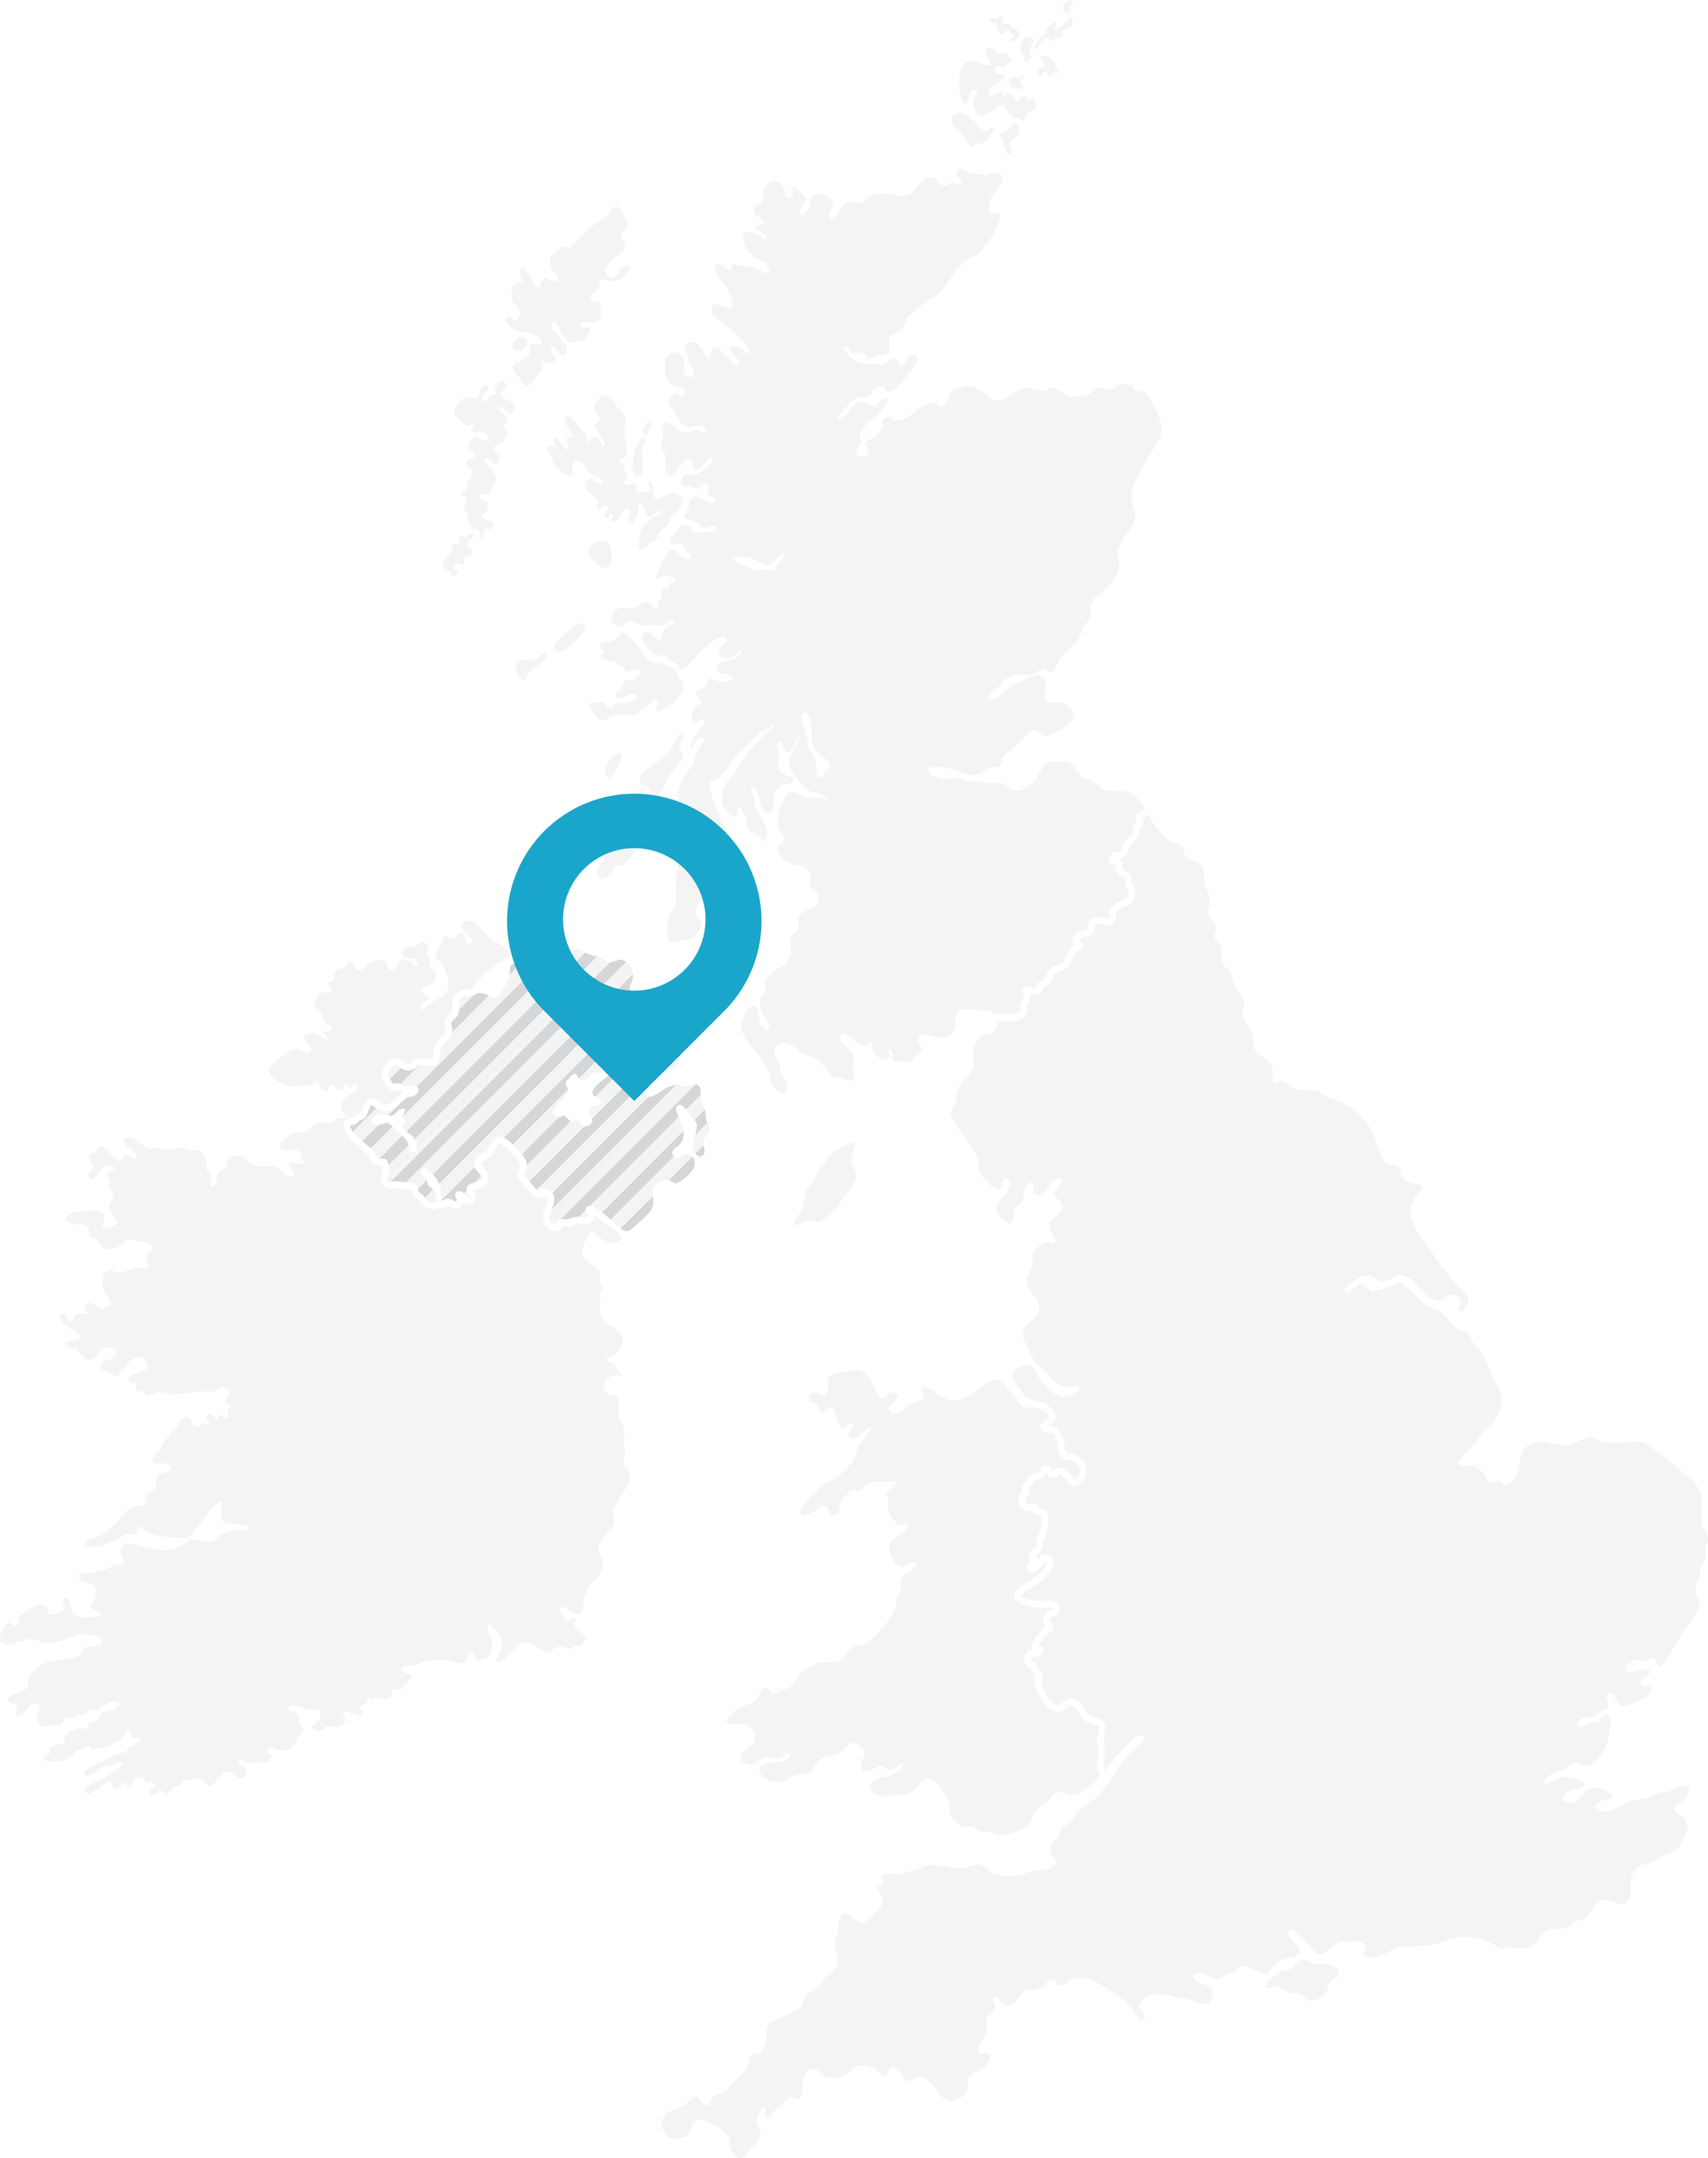 <?xml version="1.0" encoding="UTF-8"?> <svg xmlns="http://www.w3.org/2000/svg" xmlns:xlink="http://www.w3.org/1999/xlink" width="155.064" height="195.815" viewBox="0 0 155.064 195.815"><defs><clipPath id="clip-path"><rect id="Rectangle_355" data-name="Rectangle 355" width="155.064" height="195.815" fill="#535d65"></rect></clipPath><clipPath id="clip-path-2"><path id="Path_51397" data-name="Path 51397" d="M186.877,434.13c.051-.406-.31-.706-.365-1.114a2.7,2.7,0,0,0-.26-1.168c-.261-.487-.156-.707-.2-1.224-.076-1-.8-.5-1.371-.473-.444.022-.644-.178-1.108-.073a3.883,3.883,0,0,0-1.251.612c-.327.2-.9.649-1.206.3-.332-.374.1-.879.316-1.19a2.542,2.542,0,0,1,.972-.928c.434-.223,1-.093,1.361-.406a1.483,1.483,0,0,0-.234-2.188c-.3-.2-.725-.175-1-.351-.3-.191-.478-.683-.661-.987a4.645,4.645,0,0,0-.767-1.069c-.247-.216-.848-.234-.8-.664.032-.313.558-.416.622-.727.12-.578-.506-.588-.827-.658-.386-.084-.551-.113-.476-.635.067-.459.356-.7.275-1.21a1.836,1.836,0,0,0-.632-1.123c-.5-.366-.681-.1-1.2.014-.611.141-.939-.453-1.512-.512a2.718,2.718,0,0,1-1.1-.4,2.254,2.254,0,0,0-.872-.206c-.6.088-.871.86-1.428,1.041-.231.075-.5-.041-.726,0-.33.058-.427.222-.694.417a3.182,3.182,0,0,1-1.634.332c-.351-.033-.655-.53-1-.493-.536.058-.345.707-.406,1.046a3.753,3.753,0,0,1-.451,1.069c-.188.337-.451.825-.79.935-.463.15-.661-.221-1.04-.346a3.59,3.59,0,0,0-.552-.061,2.116,2.116,0,0,1-.917.276,1.34,1.34,0,0,0-.642.186c-.22.163-.22.32-.2.661a1.91,1.91,0,0,1-.047.71,1.1,1.1,0,0,1-.414.569.615.615,0,0,0-.265.376.7.7,0,0,0,.039.251,1.2,1.2,0,0,1,.047.556.8.8,0,0,1-.263.527.927.927,0,0,0-.15.172,3.354,3.354,0,0,1-.284.335,2.063,2.063,0,0,0-.295.369.763.763,0,0,0-.1.467,1.646,1.646,0,0,1-.062.54c-.022.073-.036.131-.048.178-.09.357-.228.426-.572.44-.053,0-.119.005-.2.011a2.559,2.559,0,0,1-.567-.028,1.271,1.271,0,0,0-.58.018,1.062,1.062,0,0,1-1.593.132c-.312-.191-.427-.238-.533-.167a1.25,1.25,0,0,0-.538.847,1.712,1.712,0,0,0,.511.872h0a.576.576,0,0,1,.409-.068,1.454,1.454,0,0,1,.438.163.458.458,0,0,0,.345.073l.048-.007c.363-.054.813-.122.957.2.131.3-.166.538-.278.629a.779.779,0,0,1-.508.14.719.719,0,0,0-.128.008,1.152,1.152,0,0,0-.2.159,2.129,2.129,0,0,1-.206.173,3.975,3.975,0,0,0-.42.358,1.557,1.557,0,0,1-1.71.524,1.431,1.431,0,0,1-.457-.27c-.147-.115-.242-.183-.319-.172-.11.017-.194.255-.261.446-.029.081-.057.16-.087.23-.174.4-.264.505-.534.607a1.685,1.685,0,0,0-.238.107.682.682,0,0,0-.069.074.963.963,0,0,1-.312.262.684.684,0,0,1-.374.044h-.046a.2.2,0,0,0-.021.112c.034.509,1.119,1.4,1.64,1.829a5.344,5.344,0,0,1,.522.459,1.185,1.185,0,0,1,.225.448.642.642,0,0,0,.072.176c.016.015.118.087.6.059a.312.312,0,0,1,.316.227c.015.053.033.11.052.168a2.036,2.036,0,0,1,.126.587,1.3,1.3,0,0,1-.126.512.852.852,0,0,0-.072.228.441.441,0,0,0,.079.3c.045.04.156.083.435.055a4.743,4.743,0,0,1,1.2.07c.131.019.264.039.4.054.327.037.666.076.68.513a.527.527,0,0,0,.076.274.891.891,0,0,0,.205.184,1.6,1.6,0,0,1,.277.244,1.664,1.664,0,0,1,.156.222.342.342,0,0,0,.156.157,5.188,5.188,0,0,0,.553.221l.011-.011a.611.611,0,0,1,.306-.185.9.9,0,0,1,.141-.021c-.273-.138-.167-.493-.262-.738-.13-.336-.561-.43-.714-.75-.067-.14-.024-.288-.115-.424-.07-.1-.261-.178-.351-.274-.2-.214-.223-.707.206-.757.259-.031.842.724,1.011.932a2.294,2.294,0,0,1,.427,1.028,3.631,3.631,0,0,1-.034.979h.072a.86.86,0,0,0,.153,0,.069.069,0,0,1,.014-.015.61.61,0,0,1,.634-.121,1.535,1.535,0,0,1,.411.186c.031.018.07.041.1.055a.611.611,0,0,0,.066-.081.38.38,0,0,0,.06-.106s-.029-.054-.049-.1-.065-.132-.1-.221a.31.31,0,0,1,.227-.418.719.719,0,0,1,.791.451,1.194,1.194,0,0,0,.078.124h.015c.08-.028.113-.039-.012-.4a.8.8,0,0,1-.066-.518c.108-.323.465-.4.78-.474a1.208,1.208,0,0,0,.442-.152c.2-.245.192-.34-.052-.631-.045-.054-.09-.1-.133-.153-.274-.31-.687-.777-.045-1.371a3.271,3.271,0,0,1,.474-.354,1.3,1.3,0,0,0,.539-.538c.018-.035.039-.076.06-.12.171-.347.428-.871.888-.871h0c.5,0,1.286.788,1.374.878l.1.1a3.988,3.988,0,0,1,.931,1.211,1.308,1.308,0,0,1-.033.985l-.047.147a1.737,1.737,0,0,0-.074.287l.166.162.029.028a8.509,8.509,0,0,1,.576.639c.061.073.123.146.187.22a1.726,1.726,0,0,0,.255.224.313.313,0,0,1,.045-.074.308.308,0,0,1,.275-.111,1.357,1.357,0,0,1,1.091.517c.252.414.062.919-.159,1.5l-.025.066a1.076,1.076,0,0,0-.1.855.617.617,0,0,0,.35.306.309.309,0,0,0,.211-.006l.009-.02a.6.6,0,0,1,.277-.326.734.734,0,0,1,.53-.064.416.416,0,0,0,.123.013,1.59,1.59,0,0,0,.422-.1,1.98,1.98,0,0,1,.639-.133,1.86,1.86,0,0,1,.418.047c.231.045.284.047.369-.041s.094-.117.014-.336a1.881,1.881,0,0,1-.091-.311.309.309,0,0,1,.229-.355.828.828,0,0,1,.708.219,1.3,1.3,0,0,0,.12.083,4.013,4.013,0,0,1,.683.507,4.74,4.74,0,0,1,.387.349l.023.021.008.008c.028.026.054.05.075.068.776.638,1.251,1.556,2.145.654.632-.638,1.746-1.3,1.749-2.268,0-.491-.23-1.062.121-1.486a1.742,1.742,0,0,1,1.251-.508c.263.043.417.36.734.3a3.468,3.468,0,0,0,1.247-.923c.467-.536.671-1.245-.061-1.677-.388-.228-.505.071-.83.2-.3.121-.609.174-.723-.2-.133-.44.36-.648.61-.88.78-.727.27-1.753-.089-2.6a2.907,2.907,0,0,1-.155-.447c-.07-.293-.059-.6.307-.588.337.011.856.857,1.063,1.1.369.437.566.57.43,1.132-.091.375-.149.78-.248,1.15-.117.439-.24.538.045.932.14.194.422.447.639.362.576-.229.161-.937.187-1.3.033-.452.531-.677.585-1.114m-26.8,2c-.525.248-.514-.607-.592-.816a1.9,1.9,0,0,0-.4-.544,10.677,10.677,0,0,0-1.1-1.036c-.552-.5-.565-.126-1.162-.058-.547.062-.889-.382-.427-.774s.8-.2,1.288-.089c.658.155.633-.317,1.1-.53.559-.255.39.127.3.418-.083.275-.141.185-.073.389.033.1.263-.042.272.238.006.157-.282.22-.292.4-.011.2.127.242.224.4.208.331.649.466.819.735.154.244.429,1.089.047,1.27m16.546-6.068c-.241.243-.613.656-.264.984.088.083.326.063.463.208.171.18.236.279.1.486-.216.335-.773.135-.958.531-.147.314.214.639.217.969,0,.354-.179.458-.51.555-.349.1-.279.088-.488-.134-.146-.155-.156-.413-.494-.411-.3,0-.23.2-.523.025-.213-.129-.282-.413-.6-.44-.063-.005-.144.108-.235.112a1.374,1.374,0,0,1-.477-.093c-.43-.2-.2-.553.068-.873s.542-.6.809-.918c.363-.433.377-.489.14-.91-.184-.327-.037-.377.22-.679.135-.159.36-.5.618-.4.169.066.13.231.221.353.53.7.955-.364,1.486-.423.142-.016,1.518-.271,1.518-.287-.012.409-1.011,1.042-1.31,1.344" transform="translate(760.041 224.313)" fill="#535d65" opacity="0.3"></path></clipPath></defs><g id="Group_22087" data-name="Group 22087" transform="translate(-882.468 -453.916)"><g id="Group_22059" data-name="Group 22059" transform="translate(882.468 453.916)" opacity="0.07"><g id="Group_22057" data-name="Group 22057" clip-path="url(#clip-path)"><path id="Path_51388" data-name="Path 51388" d="M352.649,503.9a1.636,1.636,0,0,1,.632-.613,5.091,5.091,0,0,1,1.818-.857c.175.487-.332,1.085-.313,1.625.02.569.51,1.094.4,1.659a3.892,3.892,0,0,1-.863,1.445c-.377.415-.544.866-.884,1.282a5.115,5.115,0,0,1-1.393,1.151c-.486.271-.723-.1-1.226-.036-.189.024-1.067.586-1.192.452-.282-.3.5-1.083.617-1.346a5.149,5.149,0,0,0,.325-1.4c.1-.712.716-1.03.931-1.654a1.847,1.847,0,0,1,.514-.816,1.888,1.888,0,0,0,.636-.894" transform="translate(-277.481 -398.825)" fill="#535d65"></path><path id="Path_51389" data-name="Path 51389" d="M56.579,454.424c-.051-.324.166-.65.181-.971.018-.381-.142-.753-.142-1.134a5.5,5.5,0,0,1,.1-.647,2.637,2.637,0,0,0-.363-1.188,2.306,2.306,0,0,1-.2-1.526c.073-.367.151-.666-.355-.751-.419-.07-.466.046-.79-.325-.446-.51-.2-.983.311-1.359.376-.275.642-.172,1.039-.085.031-.252-.28-.433-.381-.656-.155-.34-.06-.407-.411-.55-.2-.083-.679-.158-.4-.487.107-.125.381-.07.521-.151a1.243,1.243,0,0,0,.336-.378c.389-.544.87-1.175.232-1.707a7.641,7.641,0,0,0-.847-.692,1.752,1.752,0,0,1-.806-.757,3.409,3.409,0,0,1-.088-1.466,5.656,5.656,0,0,1-.01-.625c.031-.2.207-.378.191-.587-.009-.114-.11-.193-.146-.3a1.122,1.122,0,0,1-.029-.374c0-.028,0-.056,0-.083,0-.642-.11-.974-.731-1.185a2.09,2.09,0,0,1-.709-.644,1.428,1.428,0,0,1-.147-1.1,2.082,2.082,0,0,1,.137-.39,2.186,2.186,0,0,1,.242-.347c.156-.238.009-.423.3-.542.356-.146.533.131.761.343a1.934,1.934,0,0,0,1.326.578c.4-.024.837-.211.6-.644a3.187,3.187,0,0,0-1.028-.926l-.079-.055a.308.308,0,0,1-.24-.074c-.078-.069-.153-.137-.227-.2a4.344,4.344,0,0,0-.747-.589.766.766,0,0,1-.248.586.907.907,0,0,1-.93.215,1.229,1.229,0,0,0-.284-.036,1.4,1.4,0,0,0-.454.1,2.17,2.17,0,0,1-.575.134,1.02,1.02,0,0,1-.289-.023c-.066-.013-.08-.016-.106,0-.006.011-.01.023-.015.034a.574.574,0,0,1-.24.3.9.9,0,0,1-.445.116.977.977,0,0,1-.278-.041,1.236,1.236,0,0,1-.722-.614,1.6,1.6,0,0,1,.068-1.36l.025-.064c.15-.4.3-.808.209-.964a.456.456,0,0,0-.275-.157.38.38,0,0,1-.178.212c-.451.254-1.147-.521-1.154-.529-.066-.076-.129-.152-.192-.226a7.9,7.9,0,0,0-.534-.6l-.029-.028c-.391-.382-.422-.512-.251-1.072.017-.056.035-.11.052-.161a.72.72,0,0,0,.043-.569,3.669,3.669,0,0,0-.792-1l-.1-.1a2.99,2.99,0,0,0-.941-.693c-.09.037-.271.4-.33.525-.024.05-.047.1-.068.135a1.88,1.88,0,0,1-.75.77,2.7,2.7,0,0,0-.39.29c-.2.183-.2.183.089.507.046.053.1.108.144.167a.98.98,0,0,1,.056,1.419,1.352,1.352,0,0,1-.785.365,2.522,2.522,0,0,0-.3.081c.011.034.025.074.035.1.09.258.329.944-.369,1.187a.573.573,0,0,1-.625-.115,1.213,1.213,0,0,1-.092.153.641.641,0,0,1-.986.205,1,1,0,0,0-.252-.119.511.511,0,0,0-.069-.014h0a.612.612,0,0,1-.289.155,1.2,1.2,0,0,1-.313.014.845.845,0,0,0-.206.005.02.02,0,0,1-.01.015.594.594,0,0,1-.466.2h0a3.493,3.493,0,0,1-.855-.309.942.942,0,0,1-.368-.368,1.071,1.071,0,0,0-.1-.147,1.208,1.208,0,0,0-.174-.146,1.246,1.246,0,0,1-.379-.386,1.169,1.169,0,0,1-.144-.447l-.138-.018c-.141-.016-.28-.036-.418-.056a4.278,4.278,0,0,0-1.047-.067,1.159,1.159,0,0,1-.912-.212.976.976,0,0,1-.282-.762,1.238,1.238,0,0,1,.117-.457.862.862,0,0,0,.081-.273,1.439,1.439,0,0,0-.084-.364h0a1.154,1.154,0,0,1-.829-.247.991.991,0,0,1-.224-.426.685.685,0,0,0-.1-.228,5.826,5.826,0,0,0-.449-.388c-.955-.785-1.817-1.549-1.865-2.265a.817.817,0,0,1,.22-.624.589.589,0,0,1,.514-.142H32a.635.635,0,0,0,.1-.1.873.873,0,0,1,.243-.214,2.276,2.276,0,0,1,.316-.142.433.433,0,0,0,.065-.026,1.888,1.888,0,0,0,.118-.246c.025-.058.048-.123.072-.191.109-.31.275-.779.751-.852a1.019,1.019,0,0,1,.793.3.974.974,0,0,0,.256.166c.526.16.732-.033,1.107-.384a4.5,4.5,0,0,1,.487-.412,1.714,1.714,0,0,0,.145-.124c.035-.032.072-.066.112-.1a1.491,1.491,0,0,1-.222-.1.871.871,0,0,0-.26-.1l-.011.007a.527.527,0,0,1-.628-.03,2.155,2.155,0,0,1-.792-1.4,1.83,1.83,0,0,1,.812-1.346,1.05,1.05,0,0,1,1.2.153c.43.263.565.322.833-.051a.309.309,0,0,1,.154-.113,1.863,1.863,0,0,1,.946-.071,1.971,1.971,0,0,0,.441.024c.09-.006.162-.009.22-.012h0c.012-.048.028-.107.049-.178a1.049,1.049,0,0,0,.036-.353,1.368,1.368,0,0,1,.181-.779,2.565,2.565,0,0,1,.381-.487,2.817,2.817,0,0,0,.233-.273,1.541,1.541,0,0,1,.237-.27.265.265,0,0,0,.03-.028.8.8,0,0,0,.046-.17.735.735,0,0,0-.04-.275,1.092,1.092,0,0,1-.039-.557,1.218,1.218,0,0,1,.472-.7.518.518,0,0,0,.215-.271,1.387,1.387,0,0,0,.021-.488,1.2,1.2,0,0,1,.447-1.2,1.873,1.873,0,0,1,.931-.3,2.068,2.068,0,0,0,.531-.114c.055-.362.552-.785.741-.971A8.539,8.539,0,0,1,46,408.461c1.263-.574-1.177-1.284-1.509-1.753a5.06,5.06,0,0,0-.968-1.01c-.314-.268-.733-.691-1.2-.579-.647.157-.452.632-.145.986.165.191,1.092.873.5,1.082-.464.164-.366-.538-.527-.749-.435-.571-.548.045-.875.233-.378.217-.626-.323-.953-.078-.149.112-.121.42-.2.574-.109.217-.293.372-.419.577-.287.466-.151.679.2,1.086a2.911,2.911,0,0,1,.76,2.319c-.056.542-.212.681-.712.942a5.585,5.585,0,0,0-1.242.836c-.7.618-.671.025-.165-.431.69-.621.272-.385-.164-.8-.489-.469.4-.626.768-.877a.823.823,0,0,0,.365-1.133c-.1-.18-.356-.3-.43-.492-.065-.165.01-.378-.034-.549-.05-.192-.222-.308-.243-.533-.019-.193.147-.37.111-.584a.485.485,0,0,0-.716-.4c-.213.079-.352.285-.576.352-.184.055-.459-.031-.625.043-.432.193-.651.714-.2.925.411.192.8-.112,1.06.46.067.147.125.2.107.376-.428-.026-.681-.619-1.148-.655-.572-.043-.7.356-.917.717-.158.263.049.328-.306.292-.218-.022-.387-.266-.471-.439-.214-.439.051-.594-.624-.53a2.526,2.526,0,0,0-1.083.3c-.414.276-.62,1.006-1.112.5-.2-.206-.194-.823-.641-.661-.1.036-.14.355-.251.444-.263.209-.742.185-.955.386-.3.285.012.524-.168.824-.211.352-.6-.047-.462.473.076.28.581.457.124.714-.194.109-.636-.094-.871-.076.034,0-.486.786-.507.863-.13.483.151.538.474.853s.17.584.372.9c.174.271.634.308.7.667.093.524-.581.2-.875.33.131.253.472.4.506.673-.556.013-.936-.572-1.518-.563s-.822.357-.466.839c.216.293.923.837.069.877-.591.027-.716-.454-1.371-.106-.57.3-2.29,1.327-2.034,1.955.238.586.739.762,1.227,1.09a2.437,2.437,0,0,0,1.749.111,7.067,7.067,0,0,0,.864-.052c.1-.048.232-.348.244-.351.306-.074.384.261.551.458.14.164.28.486.559.42.319-.076.126-.468.367-.557.546-.2.386.748.945.448.446-.24.325-.873.829-.059.258-.068.279-.352.491-.451.551.539-.821,1.08-1.078,1.44a1.2,1.2,0,0,0-.187.85c.048.185.549.55.283.76-.161.128-.291.029-.459.064a1.3,1.3,0,0,0-.564.234c-.2.118-.207.219-.5.234-.254.014-.437-.2-.714-.1a5.869,5.869,0,0,0-1.227.8c-.333.2-.666.087-1.017.168a3.042,3.042,0,0,0-1.355.91c-.239.5.388.74.8.694.53-.06.686-.362,1.034.255.027.049.146.067.193.08-.215.334.011.518.128.812-.448.1-.89-.119-1.347-.081-.181.517.536.68.435,1.093-.152.623-.959-.149-1.17-.334a1.321,1.321,0,0,0-1.226-.453,3.183,3.183,0,0,1-1.276-.035c-.524-.167-.781-.765-1.314-.891a1.284,1.284,0,0,0-.852.2c-.366.3-.067.412-.264.772-.16.29-.568.255-.724.533-.225.4.051,1.172-.638,1.341-.24-.373.149-.791-.023-1.13-.212-.421-.541-.157-.457-.808.07-.542.144-.617-.31-1.073-.412-.414-.518-.344-1.064-.311-.42.026-.639-.2-1.019-.238-.31-.027-.631.141-.949.147-.412.008-.813-.139-1.228-.113-.505.031-.695.128-1.145-.209-.344-.258-1.046-.906-1.534-.7-1.016.427,1.031,1.158.95,1.626-.09.516-.641.011-.818-.037-.631-.17-.376.3-.712.426-.49.186-1.268-1.4-1.836-1.251-.2.05-.417.456-.6.57-.867.533-.194.393-.014,1.223.092.421-.6.65-.371.987.367.533.948-.476,1.118-.69a.738.738,0,0,1,1.024-.242l.253-.029c.032.5-.656.407-.728.833-.028.165.158.324.183.475.029.174-.063.392-.019.548.124.439.545.4.347.968-.178.5-.476.654-.247,1.211.3.723,1.15,1.226-.073,1.477-.7.143-.726-.016-.52-.616.4-1.185-1.524-.848-2.3-.79-.329.025-1.159.184-1.083.671.065.42.863.482,1.166.493.519.019.72-.044.881.534.062.223-.085.357.087.563.144.172.353.1.519.2.371.231.412.762.892.931A1.9,1.9,0,0,0,11,434.5c.592-.4.511-.578,1.321-.343.372.108,1.224.045,1.428.425.286.533-.5.664-.489,1.146.007.46.626,1.018-.342.917-.463-.049-.5-.118-.932.046a2.623,2.623,0,0,1-1.223.31c-.579-.06-1-.459-1.325.289-.426.992.138,1.449.5,2.286.07.16.167.2.175.385-.45.146-.653.478-1.125.263-.283-.128-1.021-.828-1.264-.183-.161.427.683.727-.171.745-.447.009-.467-.148-.744.158-.181.2-.033.612-.479.466-.246-.081-.333-.808-.73-.581-.815.466,1.307,1.559,1.54,1.8.692.7-1.561.325-1.055,1.1.14.215.509.1.7.164.367.129.192.054.422.38s.5.713.995.68c.443-.03.67-.47.886-.745s-.054-.237.4-.351a1.617,1.617,0,0,1,.409-.035.847.847,0,0,1,.231.035c.49.167.577.58.182.881-.309.236-.862.236-1.092.6-.388.613.265.586.643.79.55.3.549.587,1.079-.019.147-.168.348-.314.488-.48.116-.138.14-.363.251-.493a1.972,1.972,0,0,1,1.15-.456c.3.048.192.062.347.3a2.76,2.76,0,0,0,.207.485c.08.962-1.9.319-1.685,1.571.535.045.535-.325.653.345.037.212-.228.326.15.465.178.065.28-.218.456-.147s.108.352.258.439c.276.159.736-.167,1.013-.219a3.526,3.526,0,0,1,1.314.146,6.591,6.591,0,0,0,2.192-.241,8.654,8.654,0,0,1,1.375.036c.518,0,1.007-.555,1.488-.333.442.2.294.435.12.712-.283.449-.458.289-.095.7.083.093.324.014.365.172.028.109-.228.217-.253.32a2.24,2.24,0,0,0,.016.842c-.289.056-1.119-.766-.935.092-.252-.057-.6-.551-.892-.454-.45.151.011.582.061.859-.238.125-.389-.077-.609-.039-.266.046-.249.33-.567.226-.455-.149-.543-1.11-1.187-.726-.356.212-.476.867-.829,1.172a6.388,6.388,0,0,0-1.178,1.455c-.165.267-.919,1.134-.745,1.4s.993.017,1.256.1c.5.149.449.5-.046.784-.4.231-.784.009-.882.552-.115.64.142.8-.51,1.244a2.8,2.8,0,0,0-.5.341c-.092.226.148.374.125.566-.065.53-.512.332-.932.365-.677.054-1.009.648-1.457,1.108a7.589,7.589,0,0,1-1.8,1.6c-.216.113-1.3.322-1.389.6-.236.71,1.458.312,1.677.208.11-.053.2-.094.294-.129a5.623,5.623,0,0,1,.7-.2c.407-.1.574-.483.927-.622.264-.1.729.176.946.033.175-.115.2-.637.189-.833,0,.006,1.342.776,1.554.851a12.462,12.462,0,0,0,2.394.278c.846.127.81-.214,1.309-.745.665-.707,1.17-1.826,2-2.36a1.165,1.165,0,0,1,.472-.2s-.123,1.323-.107,1.43c.106.709.96.607,1.6.686.2.025.451-.041.641.054.84.422-.254.487-.635.476a2.622,2.622,0,0,0-1.645.365c-.416.3-.471.615-1.014.676a6.136,6.136,0,0,1-1.363-.238c-.545-.049-.868.368-1.294.621-1.017.606-2.492.249-3.542-.051-.5-.143-1.542-.4-1.827.163-.259.514.307,1.036.213,1.566-.863-.284-1.283.456-2.093.551-.374.044-.7.189-1.043.22-.284.026-1.19-.215-.894.454.326.733,1.453.07,1.512,1.06a1.456,1.456,0,0,1-.636,1.441c.12.34,2.114.792.678.988-.739.1-1.828.21-2.242-.53-.052-.093-.3-1.712-.742-1.045-.158.237.215.611,0,.918-.233.337-1,.46-1.368.508.078-1.061-.817-1.167-1.5-.64-.321.246-.632.384-.945.593-.466.31-.176.693-.456,1-.328.358-.422-.55-.919-.182a3.2,3.2,0,0,0-.557,1.114c-.143.526.253.783.837.823a.9.9,0,0,0,.483-.091c.079-.029.126-.233.2-.258.128-.042.287.117.388.089.412-.115.555-.372,1.055-.284.441.078.853.406,1.341.416a8.455,8.455,0,0,0,1.348-.278c.772-.117,1.344-.762,2.151-.559.277.07,1.085.17,1.267.38.578.668-.756.694-1.1.772-.559.127-.445.382-.744.69-.424.438-1.5.434-2.083.51a4.357,4.357,0,0,0-.59.118,3.458,3.458,0,0,0-1.294.655,3.02,3.02,0,0,0-.523.636,1.017,1.017,0,0,0-.223.571c-.025.218.06.318-.084.527-.212.308-.7.421-1.028.548-.255.1-.915.293-.678.691.2.332.65.015.819.322.146.264-.193.532-.178.753.023.345.411.271.663.1.4-.264.929-1.578,1.483-.776.2.291-.169.582-.217.869a1.043,1.043,0,0,0,.58,1.062c.248.1.479-.133.723-.2.317-.092.768.127,1.028-.112.133-.122.133-.4.254-.495.148-.12.332,0,.5.018.228.022.268-.058.418-.209.076-.077.158-.217.283-.211.2.011.179.229.4.149.43-.16.46-.657,1.05-.486.2.059.131.12.327.018.147-.076.257-.229.4-.319.345-.22.938-.612,1.376-.418.378.167.059.412-.157.536a2.215,2.215,0,0,1-.74.277.961.961,0,0,0-.463.153c-.258.2-.228.553-.516.7-.2.105-.44.109-.624.269a3.661,3.661,0,0,0-.237.324c-.284.317-.435.1-.761.1a.545.545,0,0,0-.323.123c-.175.111-.081.1-.334.094-.475-.011-.591.667-.72,1.032s-.62.187-.965.338c-.106.047-.265.137-.3.259s.087.218.053.352c-.071.28-.582.158-.559.484.029.423.726.358.98.312.315-.056.911.048,1.157-.155.07-.058.088-.21.175-.238.17-.056.231.049.352-.122.075-.1.019-.259.115-.365.166-.182.512-.148.721-.233.152-.062.273-.262.427-.291.244-.046.2.152.368.254.118.073.2.035.336.011a3.5,3.5,0,0,1,.5-.114,3.56,3.56,0,0,0,.463.019,3.449,3.449,0,0,0,1.019-.528,1.319,1.319,0,0,0,.688-.651c.068-.2.051-.538.338-.354.227.146.2.5.427.66.184.129.519-.076.623.052.234.287-.634.6-.74.647-.3.137-.371.478-.658.593-.335.134-.7.152-1.028.312-.281.137-.527.354-.815.476-.237.1-.491.2-.721.311-.2.1-.381.235-.591.326-.167.073-.462.248-.486.459-.034.3.289.28.473.2s.388-.175.56-.263c.231-.118.385-.373.631-.457.172-.058.363-.041.54-.089a4.132,4.132,0,0,0,.624-.239c.121-.055.413-.239.548-.147.38.259-.627.733-.754.854a4.561,4.561,0,0,1-.779.587c-.1.063-.228.162-.337.217a1.793,1.793,0,0,1-.3.075,4.3,4.3,0,0,0-.453.249c-.118.055-.265.083-.383.146-.214.115-.438.39-.249.618.257.311.687-.041.922-.176.31-.178.53-.4.823-.6.195-.128.376-.221.536-.028s.192.538.559.547c.281.008.318-.307.459-.482.271-.336.291.023.571.1a.465.465,0,0,0,.513-.352c.044-.173.035-.314.2-.383a.908.908,0,0,1,.589.093c.2.136.17.377.357.453.247.1.533-.236.728.073s-.237.351-.391.522c-.3.338.286.577.554.375s.3-.454.612-.2.5.245.736-.124a.987.987,0,0,1,.2-.305c.157-.116.244-.022.419-.07.275-.077.323-.471.586-.579.155-.064.167.053.308.092a.78.78,0,0,0,.479-.1.675.675,0,0,1,.545-.081c.478.122.8,1.072,1.3.454a7.157,7.157,0,0,1,.574-.568c.18-.179.209-.4.493-.464a.806.806,0,0,1,.837.262c.268.216.649.383.9.1a.639.639,0,0,0,.139-.77c-.144-.2-.778-.3-.713-.535.07-.256.376-.071.532-.037a5.506,5.506,0,0,0,.866.1c.2.01.406-.088.6-.062.22.029.368.171.585.074a1.127,1.127,0,0,0,.457-.485c.094-.328-.292-.291-.376-.548-.133-.413.59-.336.788-.25a1.34,1.34,0,0,0,1.132.059,1.173,1.173,0,0,0,.767-.749c.028-.122-.008-.2.054-.318.144-.274.637-.487.5-.868-.108-.3-.356-.278-.38-.643a.984.984,0,0,0-.2-.723c-.144-.136-.912-.158-.742-.451.271-.467,1.21-.069,1.547.066s1.129-.055,1.3.337c.047.106-.029.15-.018.241.038.314.226.251-.094.514-.129.106-.5.355-.557.529-.126.371.748.416.961.315.111-.053.077-.17.162-.258.151-.159.551-.028.75-.021a1.407,1.407,0,0,0,.863-.146.771.771,0,0,0,.266-.638c-.077-.2-.367-.25-.141-.487.371-.388,1.014.317,1.462.2a.348.348,0,0,0,.206-.485c-.046-.07-.232-.1-.255-.188-.072-.279.515-.3.628-.412.072-.072.048-.158.057-.257.008-.083,0-.217.082-.272.116-.079.11.024.21.1.186.147.368.037.589-.023a.868.868,0,0,1,.591.075.476.476,0,0,0,.57-.055.44.44,0,0,0,.211-.314c.022-.152-.134-.366,0-.5.1-.1.3-.033.42,0,.205.055.191.093.355.009a1.941,1.941,0,0,0,.555-.51c.178-.212.719-.765.227-.9-.255-.069-.373-.025-.563-.239-.143-.162-.157-.268.029-.41.307-.233.65-.091,1-.126a2.171,2.171,0,0,0,.654-.3,2.137,2.137,0,0,1,.808-.131,5.655,5.655,0,0,1,.691-.071,10.181,10.181,0,0,1,1.51.146c.292.07.735.309.965.022.164-.2.21-.945.637-.8.328.108.2.36.38.533s.687.063.867-.039a2.856,2.856,0,0,0,.3-.231c.333-.263.29-1.143.207-1.525-.091-.419-.624-.94-.189-1.332a3.931,3.931,0,0,1,1.035,1.154c.448.8-.237,1.28-.4,1.981s.65.02.925-.222c.366-.321.673-.709,1.048-1.024a1.1,1.1,0,0,1,1.107-.2c.486.131.767.579,1.259.753.536.19.573-.114,1.007-.336a1.184,1.184,0,0,1,.81-.071c.144.04.324.218.464.2.182-.017.316-.258.507-.3.253-.062.384.062.6-.082a1.171,1.171,0,0,0,.373-.584c.048-.4-.926-.578-1.014-1.1-.038-.22.327-.742-.122-.756-.271-.009-.3.486-.684.09a3.926,3.926,0,0,1-.507-.9c.078-.686,1.383.647,1.784.467.322-.145.292-.666.3-.94a3.648,3.648,0,0,1,.644-1.673c.266-.375.669-.626.907-1.028a1.478,1.478,0,0,0,.23-1.167c-.156-.49-.462-.732-.353-1.3a3.661,3.661,0,0,1,.808-1.349c.215-.249.5-.434.59-.761.088-.31-.1-.524-.11-.817a1.829,1.829,0,0,1,.192-.7c.311-.869,1.71-2.219,1.233-3.227-.114-.241-.439-.35-.483-.63" transform="translate(0 -321.565)" fill="#535d65"></path><path id="Path_51390" data-name="Path 51390" d="M186.877,434.13c.051-.406-.31-.706-.365-1.114a2.7,2.7,0,0,0-.26-1.168c-.261-.487-.156-.707-.2-1.224-.076-1-.8-.5-1.371-.473-.444.022-.644-.178-1.108-.073a3.883,3.883,0,0,0-1.251.612c-.327.2-.9.649-1.206.3-.332-.374.1-.879.316-1.19a2.542,2.542,0,0,1,.972-.928c.434-.223,1-.093,1.361-.406a1.483,1.483,0,0,0-.234-2.188c-.3-.2-.725-.175-1-.351-.3-.191-.478-.683-.661-.987a4.645,4.645,0,0,0-.767-1.069c-.247-.216-.848-.234-.8-.664.032-.313.558-.416.622-.727.12-.578-.506-.588-.827-.658-.386-.084-.551-.113-.476-.635.067-.459.356-.7.275-1.21a1.836,1.836,0,0,0-.632-1.123c-.5-.366-.681-.1-1.2.014-.611.141-.939-.453-1.512-.512a2.718,2.718,0,0,1-1.1-.4,2.254,2.254,0,0,0-.872-.206c-.6.088-.871.86-1.428,1.041-.231.075-.5-.041-.726,0-.33.058-.427.222-.694.417a3.182,3.182,0,0,1-1.634.332c-.351-.033-.655-.53-1-.493-.536.058-.345.707-.406,1.046a3.753,3.753,0,0,1-.451,1.069c-.188.337-.451.825-.79.935-.463.15-.661-.221-1.04-.346a3.59,3.59,0,0,0-.552-.061,2.116,2.116,0,0,1-.917.276,1.34,1.34,0,0,0-.642.186c-.22.163-.22.32-.2.661a1.91,1.91,0,0,1-.047.71,1.1,1.1,0,0,1-.414.569.615.615,0,0,0-.265.376.7.7,0,0,0,.039.251,1.2,1.2,0,0,1,.047.556.8.8,0,0,1-.263.527.927.927,0,0,0-.15.172,3.354,3.354,0,0,1-.284.335,2.063,2.063,0,0,0-.295.369.763.763,0,0,0-.1.467,1.646,1.646,0,0,1-.062.54c-.022.073-.036.131-.048.178-.09.357-.228.426-.572.44-.053,0-.119.005-.2.011a2.559,2.559,0,0,1-.567-.028,1.271,1.271,0,0,0-.58.018,1.062,1.062,0,0,1-1.593.132c-.312-.191-.427-.238-.533-.167a1.25,1.25,0,0,0-.538.847,1.712,1.712,0,0,0,.511.872h0a.576.576,0,0,1,.409-.068,1.454,1.454,0,0,1,.438.163.458.458,0,0,0,.345.073l.048-.007c.363-.054.813-.122.957.2.131.3-.166.538-.278.629a.779.779,0,0,1-.508.14.719.719,0,0,0-.128.008,1.152,1.152,0,0,0-.2.159,2.129,2.129,0,0,1-.206.173,3.975,3.975,0,0,0-.42.358,1.557,1.557,0,0,1-1.71.524,1.431,1.431,0,0,1-.457-.27c-.147-.115-.242-.183-.319-.172-.11.017-.194.255-.261.446-.029.081-.057.16-.087.23-.174.4-.264.505-.534.607a1.685,1.685,0,0,0-.238.107.682.682,0,0,0-.069.074.963.963,0,0,1-.312.262.684.684,0,0,1-.374.044h-.046a.2.2,0,0,0-.021.112c.034.509,1.119,1.4,1.64,1.829a5.344,5.344,0,0,1,.522.459,1.185,1.185,0,0,1,.225.448.642.642,0,0,0,.072.176c.016.015.118.087.6.059a.312.312,0,0,1,.316.227c.015.053.033.11.052.168a2.036,2.036,0,0,1,.126.587,1.3,1.3,0,0,1-.126.512.852.852,0,0,0-.072.228.441.441,0,0,0,.079.3c.045.04.156.083.435.055a4.743,4.743,0,0,1,1.2.07c.131.019.264.039.4.054.327.037.666.076.68.513a.527.527,0,0,0,.076.274.891.891,0,0,0,.205.184,1.6,1.6,0,0,1,.277.244,1.664,1.664,0,0,1,.156.222.342.342,0,0,0,.156.157,5.188,5.188,0,0,0,.553.221l.011-.011a.611.611,0,0,1,.306-.185.9.9,0,0,1,.141-.021c-.273-.138-.167-.493-.262-.738-.13-.336-.561-.43-.714-.75-.067-.14-.024-.288-.115-.424-.07-.1-.261-.178-.351-.274-.2-.214-.223-.707.206-.757.259-.031.842.724,1.011.932a2.294,2.294,0,0,1,.427,1.028,3.631,3.631,0,0,1-.034.979h.072a.86.86,0,0,0,.153,0,.069.069,0,0,1,.014-.015.61.61,0,0,1,.634-.121,1.535,1.535,0,0,1,.411.186c.031.018.07.041.1.055a.611.611,0,0,0,.066-.081.38.38,0,0,0,.06-.106s-.029-.054-.049-.1-.065-.132-.1-.221a.31.31,0,0,1,.227-.418.719.719,0,0,1,.791.451,1.194,1.194,0,0,0,.078.124h.015c.08-.028.113-.039-.012-.4a.8.8,0,0,1-.066-.518c.108-.323.465-.4.78-.474a1.208,1.208,0,0,0,.442-.152c.2-.245.192-.34-.052-.631-.045-.054-.09-.1-.133-.153-.274-.31-.687-.777-.045-1.371a3.271,3.271,0,0,1,.474-.354,1.3,1.3,0,0,0,.539-.538c.018-.035.039-.076.06-.12.171-.347.428-.871.888-.871h0c.5,0,1.286.788,1.374.878l.1.1a3.988,3.988,0,0,1,.931,1.211,1.308,1.308,0,0,1-.033.985l-.047.147a1.737,1.737,0,0,0-.074.287l.166.162.029.028a8.509,8.509,0,0,1,.576.639c.061.073.123.146.187.22a1.726,1.726,0,0,0,.255.224.313.313,0,0,1,.045-.074.308.308,0,0,1,.275-.111,1.357,1.357,0,0,1,1.091.517c.252.414.062.919-.159,1.5l-.025.066a1.076,1.076,0,0,0-.1.855.617.617,0,0,0,.35.306.309.309,0,0,0,.211-.006l.009-.02a.6.6,0,0,1,.277-.326.734.734,0,0,1,.53-.064.416.416,0,0,0,.123.013,1.59,1.59,0,0,0,.422-.1,1.98,1.98,0,0,1,.639-.133,1.86,1.86,0,0,1,.418.047c.231.045.284.047.369-.041s.094-.117.014-.336a1.881,1.881,0,0,1-.091-.311.309.309,0,0,1,.229-.355.828.828,0,0,1,.708.219,1.3,1.3,0,0,0,.12.083,4.013,4.013,0,0,1,.683.507,4.74,4.74,0,0,1,.387.349l.023.021.008.008c.028.026.054.05.075.068.776.638,1.251,1.556,2.145.654.632-.638,1.746-1.3,1.749-2.268,0-.491-.23-1.062.121-1.486a1.742,1.742,0,0,1,1.251-.508c.263.043.417.36.734.3a3.468,3.468,0,0,0,1.247-.923c.467-.536.671-1.245-.061-1.677-.388-.228-.505.071-.83.2-.3.121-.609.174-.723-.2-.133-.44.36-.648.61-.88.78-.727.27-1.753-.089-2.6a2.907,2.907,0,0,1-.155-.447c-.07-.293-.059-.6.307-.588.337.011.856.857,1.063,1.1.369.437.566.57.43,1.132-.091.375-.149.78-.248,1.15-.117.439-.24.538.045.932.14.194.422.447.639.362.576-.229.161-.937.187-1.3.033-.452.531-.677.585-1.114m-26.8,2c-.525.248-.514-.607-.592-.816a1.9,1.9,0,0,0-.4-.544,10.677,10.677,0,0,0-1.1-1.036c-.552-.5-.565-.126-1.162-.058-.547.062-.889-.382-.427-.774s.8-.2,1.288-.089c.658.155.633-.317,1.1-.53.559-.255.39.127.3.418-.083.275-.141.185-.073.389.033.1.263-.042.272.238.006.157-.282.22-.292.4-.011.2.127.242.224.4.208.331.649.466.819.735.154.244.429,1.089.047,1.27m16.546-6.068c-.241.243-.613.656-.264.984.088.083.326.063.463.208.171.18.236.279.1.486-.216.335-.773.135-.958.531-.147.314.214.639.217.969,0,.354-.179.458-.51.555-.349.1-.279.088-.488-.134-.146-.155-.156-.413-.494-.411-.3,0-.23.2-.523.025-.213-.129-.282-.413-.6-.44-.063-.005-.144.108-.235.112a1.374,1.374,0,0,1-.477-.093c-.43-.2-.2-.553.068-.873s.542-.6.809-.918c.363-.433.377-.489.14-.91-.184-.327-.037-.377.22-.679.135-.159.36-.5.618-.4.169.066.13.231.221.353.53.7.955-.364,1.486-.423.142-.016,1.518-.271,1.518-.287-.012.409-1.011,1.042-1.31,1.344" transform="translate(-122.427 -331.603)" fill="#535d65"></path><path id="Path_51391" data-name="Path 51391" d="M344.73,604.084c-.536-.411-1.522.333-1.984.661-.184.131-.316.345-.506.47a3.086,3.086,0,0,1-2.278.544,9.438,9.438,0,0,1-1.543-.921c-.6-.305-1.1-.405-.757.279.373.744-.267.706-.783.9-.631.238-1.3,1.24-2.032.89-.512-.244-.163-.551.116-.831s.753-.865.058-.975c-.494-.078-.609.423-.971.509s-.546-.519-.683-.785c-.158-.307-.249-.627-.431-.918-.387-.62-.636-.845-1.382-.784a6.047,6.047,0,0,0-2.147.367c-.749.361.038,1.667-.727,1.911-.386.123-.643-.516-1.1-.223a.485.485,0,0,0-.216.467c.046.386.375.294.627.484.281.211.314.945.77.737.4-.184.233-.717.71-.352.315.241.3.472.375.827.051.254.251.876.513.986.364.152.533-.53.975-.391.076.344-.929,1.285.114,1.314.587.016.947-1.115,1.584-.947-.034.222-.367.574-.491.794-.192.342-.552.565-.7.935a7.025,7.025,0,0,1-.334,1.011,6.916,6.916,0,0,1-1.652,1.746c-.316.266-.646.25-.952.474a10.456,10.456,0,0,0-.955.92,8.987,8.987,0,0,0-1.168,1.16c-.228.316-.329.625-.1.837.306.28.674-.082.981-.215s.706-.571,1-.592c.537-.039.394.481.585.747.217.3.518.1.708-.106.246-.272.128-.387.2-.738a1.954,1.954,0,0,1,.525-.82,2.052,2.052,0,0,1,.447-.449c.337-.194.451.065.748.011s.537-.547.851-.684a3.5,3.5,0,0,1,1.391-.11c.415,0,.818-.1,1.217-.108.022.611-.992.669-.932,1.316a5.03,5.03,0,0,0,.181.548c.048.239-.029.323-.054.545a1.286,1.286,0,0,0,.39,1c.236.286.523.736.9.633.231-.063.612-.433.462.117-.165.606-1.118.882-1.478,1.368-.437.592.1,1.721.58,2.166.31.287.516.2.842-.021.167-.113.621-.437.821-.141.156.229-.351.592-.53.723-.323.235-.688.3-.812.718-.1.33.037.688-.055,1.022-.1.363-.354.587-.408.972a2.934,2.934,0,0,1-.308,1.191,7.857,7.857,0,0,1-.831,1.052c-.494.549-1.106,1.444-1.839,1.667-.192.058-.4-.038-.586.027a2.16,2.16,0,0,0-.441.336c-.354.289-.625.672-.972.969-.5.425-1.112.192-1.693.222a3.533,3.533,0,0,0-1.653.788c-.566.412-.808,1.113-1.345,1.544-.231.185-.4.124-.7.216-.2.06-.3.2-.476.283-.521.236-.505-.384-.962-.459-.386-.064-.545.364-.644.63-.348.932-1.244.8-2.006,1.308-.367.243-1.529,1.217-.537,1.322.716.076,1.37-.286,1.9.415a1.732,1.732,0,0,1,.278.968c-.03.729-1.5.914-1.272,1.8.115.452.67.569,1.063.489.434-.088.692-.535,1.116-.628.392-.086.82.11,1.225.049.322-.049.85-.524,1.1-.437.1.967-2.114.691-2.628,1.134-.593.512.3,1.235.816,1.345s.976.3,1.393-.01a2.765,2.765,0,0,1,1.142-.568c.369-.05.756.092,1.082-.176s.414-.73.757-1.041c.51-.462,1.162-.373,1.759-.618.506-.207.807-.913,1.3-1.027.332-.077.641.285.851.494.607.606-.1.89-.02,1.613.123,1.1,1.116.145,1.591.03.445-.108.687.4,1.1.33s.61-.679,1.118-.423a2.494,2.494,0,0,1-1.966,1.106,1.211,1.211,0,0,0-1.048.668c-.183.579.525.864.952,1.031.6.235.892-.149,1.492-.137a1.946,1.946,0,0,0,1.52-.356c.332-.293.654-.889,1.093-1.031.663-.216,1.2.562,1.5,1.034a4.394,4.394,0,0,1,.7,1.9,1.564,1.564,0,0,0,.809,1.192c.486.34.673.092,1.19.2.27.059.461.315.709.4a3.419,3.419,0,0,0,.644.063c.365.046.693.2,1.048.248a3.64,3.64,0,0,0,1.584-.307c.5-.212,1.17-.449,1.4-.983.158-.375.139-.664.469-.969.292-.271.665-.456.975-.709.27-.22.58-.794.883-.919.326-.135.661.157.956.244a1.689,1.689,0,0,0,1.333-.27,6.966,6.966,0,0,0,.569-.433,10.638,10.638,0,0,0,1.05-1.034c-.021-.042-.049-.087-.08-.136a1.275,1.275,0,0,1-.2-.452,2.4,2.4,0,0,1,.038-.926,2.308,2.308,0,0,0,.054-.692c-.01-.088-.02-.172-.03-.251a4,4,0,0,1,.013-1.435c.017-.082.033-.155.047-.223a2.2,2.2,0,0,0,.061-.354,1.831,1.831,0,0,0-.394-.154c-.109-.035-.2-.06-.281-.082a1.5,1.5,0,0,1-1.024-.749c-.058-.079-.117-.172-.178-.27-.186-.3-.378-.6-.656-.641-.115-.016-.2.046-.377.2a1.3,1.3,0,0,1-.651.365,1.259,1.259,0,0,1-.972-.27,4.423,4.423,0,0,1-1.358-2.513.658.658,0,0,1,.111-.427l.012-.021-.047-.042a.6.6,0,0,1-.2-.286.227.227,0,0,0-.023-.06.433.433,0,0,1-.242-.329.823.823,0,0,1-.342-.3.945.945,0,0,1,.023-1.119.781.781,0,0,1,.674-.253.473.473,0,0,1-.181-.308c-.032-.237.135-.479.357-.772.023-.031.044-.058.059-.08l.055-.077a2.762,2.762,0,0,1,.791-.839c-.017-.033-.037-.069-.061-.11a.925.925,0,0,1-.124-.843,1.065,1.065,0,0,1,.673-.552c.057-.024.135-.058.184-.084a.134.134,0,0,0-.041-.089c-.089-.082-.311-.1-.661-.064l-.084.008c-.518.031-2.433-.106-2.717-.892-.082-.227-.068-.579.462-.967.156-.114.353-.235.581-.375.8-.49,1.876-1.151,1.855-1.955-.112-.034-.153.028-.286.227a1.561,1.561,0,0,1-.3.362c-.024.019-.051.047-.082.077-.169.164-.4.389-.689.332a.5.5,0,0,1-.362-.321.525.525,0,0,1,.335-.752h.007c-.013-.029-.032-.062-.05-.093a.7.7,0,0,1-.118-.526.743.743,0,0,1,.412-.517c.078-.043.1-.056.123-.1a1.467,1.467,0,0,0,.069-.373,2.491,2.491,0,0,1,.057-.362,1.412,1.412,0,0,1,.152-.342.81.81,0,0,0,.115-.278c.013-.078.037-.185.064-.308a3.089,3.089,0,0,0,.122-1.077,1.211,1.211,0,0,0-.272-.123,1.1,1.1,0,0,1-.637-.444.817.817,0,0,0-.118.016.78.78,0,0,1-.975-.53,1.182,1.182,0,0,1-.067-.78.832.832,0,0,1,.267-.422.4.4,0,0,0,.054-.057.773.773,0,0,0-.006-.126.824.824,0,0,1,.049-.444.8.8,0,0,1,.276-.283,1.023,1.023,0,0,0,.15-.124v-.041a.583.583,0,0,1,.232-.469.625.625,0,0,1,.38-.093,1.116,1.116,0,0,0,.23-.024.971.971,0,0,0,.38-.516.309.309,0,0,1,.252-.206.706.706,0,0,1,.747.381.587.587,0,0,0,.069.095.344.344,0,0,0,.067-.009c.013-.012.025-.027.037-.04a.645.645,0,0,1,.55-.254c.353.022.93.62.936.626a2.228,2.228,0,0,1,.242.315,1.569,1.569,0,0,0,.1.141.6.6,0,0,0,.109-.06.83.83,0,0,0,.43-.711,1.156,1.156,0,0,0-.628-.9.79.79,0,0,0-.343-.076.929.929,0,0,1-.919-.624,2.019,2.019,0,0,1-.123-.628,1.2,1.2,0,0,0-.1-.487c-.039-.072-.084-.169-.13-.273a.4.4,0,0,0-.5-.454c-.29-.014-.65-.031-.809-.337-.221-.428.2-.691.41-.817.374-.231.35-.277.279-.414-.259-.5-.638-.584-1.162-.7-.167-.036-.348-.077-.531-.135a.2.2,0,0,1-.184.186c-.424.079-1.213-1.045-1.477-1.324a10.285,10.285,0,0,0-.99-1.146" transform="translate(-253.897 -478.748)" fill="#535d65"></path><path id="Path_51392" data-name="Path 51392" d="M351.5,462.917a4.223,4.223,0,0,1-.8.084c-.329-.063-.543-.385-.889-.418-.614-.06-.751.322-1.194.685-.392.322-.749.253-1.19.464-.238.113-1.387,1.111-1.281,1.376a.339.339,0,0,1,0,.062c.475.106.738-.413,1.288-.128a5.18,5.18,0,0,0,.9.521c.307.084.642-.067.938.05.428.169.524.651,1.069.68a1.7,1.7,0,0,0,1.114-.561c.525-.459.278-.612.571-1.15.256-.47.813-.185.735-.854-.075-.641-.713-.818-1.266-.811m34.8-38.762c-.1-.336-.321-.6-.425-.944a9.6,9.6,0,0,1-.083-2.474c-.066-1.056-.91-1.71-1.676-2.366-.892-.764-1.835-1.446-2.773-2.148-.106-.08-.209-.164-.31-.253-.517-.461-.784-.409-1.5-.4-1.2.02-2.127.3-3.239-.237-1.022-.493-1.725.434-2.766.511-1.078.08-2.262-.515-3.3-.075s-.879,1.893-1.259,2.8c-.138.33-.682.985-1.078.906-.148-.029-.248-.314-.414-.367-.23-.075-.365.054-.538.092-.537.118-.413.1-.744-.4a3.041,3.041,0,0,0-.983-1.019c-.531-.221-2.344.364-1.268-.77.366-.386.78-.749,1.137-1.155.318-.362.536-.8.859-1.159.246-.271.57-.457.8-.753a3.315,3.315,0,0,0,.879-2.279c-.061-.995-.8-1.742-1.1-2.646a7.05,7.05,0,0,0-1.439-2.4c-.225-.258-.246-.594-.47-.859-.28-.331-.7-.307-1.051-.5-.766-.419-1.076-1.479-1.913-1.7-1.347-.36-1.86-1.352-2.82-2.219-.519-.469-.9-.1-1.4.152a7.872,7.872,0,0,1-.952.273c-.511.2-.521.364-.969-.077-.4-.394-.494-.6-1.036-.269-.2.125-.613.693-.841.657-.7-.111.2-.843.381-.968.4-.274.941-.725,1.482-.639.514.082.792.566,1.374.53.555-.034,1.01-.491,1.549-.548a1.585,1.585,0,0,1,1.241.625c.515.5,1.4,1.738,2.2,1.694.417-.023.6-.457,1-.53s.965.072,1.051.53c.05.267-.373.76-.142.956.2.172.451-.134.619-.467a1.573,1.573,0,0,0,.192-.589c-.038-.53-.636-.989-.973-1.343a16.728,16.728,0,0,1-1.449-1.693c-.467-.643-.92-1.281-1.367-1.946-.667-.994-1.607-2.065-1.439-3.35a1.9,1.9,0,0,1,.738-1.264c.357-.361.6-.689-.07-.864a2.879,2.879,0,0,1-1.31-.475c-.35-.323-.138-.667-.379-1.018-.306-.445-.914-.175-1.292-.534a4.388,4.388,0,0,1-.631-1.234,12.263,12.263,0,0,0-.4-1.228,6.444,6.444,0,0,0-2.074-2.52,7.254,7.254,0,0,0-1.049-.569c-.252-.087-.529-.1-.77-.191-.638-.234-.9-.7-1.588-.773-.72-.07-1.287.131-1.925-.287-.411-.269-.675-.626-1.146-.571-.387.045-.576.389-.6-.255-.037-.916.092-1.254-.835-1.853-.452-.292-.822-.5-.919-1.051a4.7,4.7,0,0,0-.184-1.263c-.162-.346-.427-.647-.583-1.016a1.87,1.87,0,0,1-.238-.88c.014-.262.2-.518.182-.767-.033-.43-.533-.864-.767-1.228a6.138,6.138,0,0,1-.42-1.275c-.2-.493-.813-.845-.913-1.368-.081-.427.117-.837-.062-1.254-.139-.325-.511-.507-.589-.871-.064-.293.154-.57.14-.866-.025-.519-.455-.669-.658-1.08-.22-.446.072-.761.114-1.221.058-.631-.372-1.165-.5-1.757-.116-.527.047-1.154-.327-1.608-.3-.359-.7-.254-1.074-.438-.636-.309-.258-1.133-.8-1.429-.384-.211-.662.034-1.077-.342a11.737,11.737,0,0,1-1.115-1.215,7.172,7.172,0,0,1-.638-1.065.844.844,0,0,1-.365.17.349.349,0,0,0-.159.065.461.461,0,0,0-.043.038.685.685,0,0,1-.2.893.616.616,0,0,0-.118.121.966.966,0,0,0,.008.118.832.832,0,0,1-.049.459,1.84,1.84,0,0,1-.445.506,2.239,2.239,0,0,0-.326.335.986.986,0,0,0-.116.331,1.093,1.093,0,0,1-.433.741,1.135,1.135,0,0,1-.516.163h-.015a.582.582,0,0,1,.111.084.757.757,0,0,1,.236.611.567.567,0,0,0,.022.193c.045.128.121.169.29.248a.948.948,0,0,1,.543.5.741.741,0,0,1,.014.379,1.211,1.211,0,0,0-.015.212.767.767,0,0,0,.109.185,1.175,1.175,0,0,1-.186,1.648,1.677,1.677,0,0,1-.633.358,2.672,2.672,0,0,0-.334.143c-.347.185-.347.185-.354.542a.984.984,0,0,1-.235.766,1.057,1.057,0,0,1-.8.176,2.287,2.287,0,0,1-.353-.068c-.361-.09-.45-.09-.564.115a.7.7,0,0,1,.012.1.715.715,0,0,1-.085.483,1.278,1.278,0,0,1-.795.434c-.293.078-.477.135-.527.265a.734.734,0,0,0,.076.071.447.447,0,0,1,.2.425c-.059.311-.15.5-.438.56-.031.006-.037.007-.074.049-.061.069-.108.113-.151.154a.846.846,0,0,0-.2.285,1.123,1.123,0,0,0-.076.243,1.318,1.318,0,0,1-.174.457,1.614,1.614,0,0,1-.971.621,1.137,1.137,0,0,0-.483.227c-.031.031-.041.086-.057.2a1.028,1.028,0,0,1-.151.467,1.43,1.43,0,0,1-.593.466,2.152,2.152,0,0,0-.2.107.539.539,0,0,1-.321.56,3.288,3.288,0,0,1-.868.021,1.881,1.881,0,0,1-.008.7.354.354,0,0,1-.082.159,2.17,2.17,0,0,0-.2.244,1.073,1.073,0,0,0,.013.116.806.806,0,0,1-.027.449c-.358.839-1.184.8-1.848.77a2.909,2.909,0,0,0-.852.039c.008.038.016.077.023.118a.859.859,0,0,1-.684,1.041c-.387.09-.261-.192-.667.132a2.458,2.458,0,0,0-.57.7,2.612,2.612,0,0,0-.248,1.516c.037.39.1.386-.065.769a2.879,2.879,0,0,1-.471.782,4,4,0,0,0-.95,1.259c-.127.4-.018.789-.185,1.193-.208.5-.463.677-.277,1.21a5.853,5.853,0,0,0,.883,1.383c.479.642.9,1.327,1.34,2,.354.538.2.8.3,1.41a1.125,1.125,0,0,0,.4.7c.291.308.965,1.247,1.464.971.3-.165.126-1.019.649-.91.577.121.12,1-.047,1.239-.32.468-1.022.945-.913,1.573.072.418.733,1.331,1.188,1.2.317-.088.321-.353.36-.625.062-.431,0-.538.3-.877.2-.223.474-.361.581-.662.075-.21-.017-.473.038-.688s.443-.915.771-.834c.283.069.059.308.084.527.1.848.632.744,1.111.237.2-.212,1.051-1.46,1.4-1.022.273.341-.589.911-.559,1.3.048.614.942.666.662,1.4-.215.563-1.117.91-1.191,1.517-.053.439.443.726.53,1.157.135.67-.158.412-.624.365s-.641.179-.983.508c-.519.5-.385.665-.364,1.3.019.56-.3.781-.48,1.282-.544,1.475,1.686,1.9.85,3.47-.164.309-.547.541-.776.8a1.256,1.256,0,0,0-.232,1.794,8.925,8.925,0,0,0,.848,1.721c.2.243.472.376.688.614.252.277.475.578.752.833a2.013,2.013,0,0,0,1.9.711c.184-.02.606-.134.673.064.074.217-.254.459-.394.548a1.561,1.561,0,0,1-2.059-.071,7.731,7.731,0,0,1-1.052-1.034c-.319-.4-.483-1.193-.995-1.4-.41-.167-1.551.3-1.607.808-.048.429.376.941.624,1.259.078.1.354.437.588.8a2.524,2.524,0,0,0,.234.145,3.011,3.011,0,0,0,.785.244,1.98,1.98,0,0,1,1.581,1.017c.358.693-.246,1.065-.5,1.224h-.006l.109.006a1.052,1.052,0,0,1,.639.164,1.857,1.857,0,0,1,.4.655c.039.087.075.169.108.229a1.73,1.73,0,0,1,.179.735,1.477,1.477,0,0,0,.079.443c.089.218.154.224.4.242a1.329,1.329,0,0,1,.606.159,1.746,1.746,0,0,1,.934,1.411,1.433,1.433,0,0,1-.7,1.244.674.674,0,0,1-1.069-.251,1.69,1.69,0,0,0-.175-.232,2.84,2.84,0,0,0-.534-.431.517.517,0,0,0-.046.048.65.65,0,0,1-.323.219.682.682,0,0,1-.827-.343l-.02-.031a1.442,1.442,0,0,1-.554.584,1.17,1.17,0,0,1-.489.093h-.023a.637.637,0,0,1-.11.338,1.224,1.224,0,0,1-.289.267c-.026.019-.061.045-.085.065a.543.543,0,0,0,.008.11.9.9,0,0,1-.025.381.73.73,0,0,1-.216.307c-.061.057-.079.076-.093.128a.57.57,0,0,0,.033.37c.092.205.092.205.317.171a1.554,1.554,0,0,1,.512-.014.31.31,0,0,1,.258.333,1.052,1.052,0,0,0,.3.14,1.042,1.042,0,0,1,.594.4,2.43,2.43,0,0,1-.055,1.517c-.024.11-.046.206-.057.276a1.386,1.386,0,0,1-.187.482.869.869,0,0,0-.093.2,2.081,2.081,0,0,0-.039.268,1.729,1.729,0,0,1-.132.585.82.82,0,0,1-.376.366c-.08.044-.091.05-.1.1a1.033,1.033,0,0,0,.049.092,1.105,1.105,0,0,1,.13.3.808.808,0,0,1,1.191-.3.311.311,0,0,1,.158.214c.252,1.293-1.177,2.17-2.122,2.749-.216.133-.4.247-.539.347-.2.143-.244.238-.245.26.066.225,1.251.533,2.1.481l.051-.006a1.485,1.485,0,0,1,1.151.225.787.787,0,0,1,.242.632c-.011.33-.33.466-.563.565-.1.043-.311.132-.332.191-.041.114-.016.166.076.325a1.114,1.114,0,0,1,.19.616.309.309,0,0,1-.238.292c-.254.06-.519.434-.712.708l-.056.079-.07.094c-.043.056-.136.18-.193.274l.067.028c.115.046.328.133.323.37a.688.688,0,0,1-.2.522.755.755,0,0,1-.6.136c-.161-.013-.234-.012-.265.026a.346.346,0,0,0,.1.459.3.3,0,0,1,.3.071.306.306,0,0,1,.081.3l-.009.038a.649.649,0,0,1,.225.339l.035.032a.736.736,0,0,1,.255.376.608.608,0,0,1-.1.45c-.01.018-.025.044-.033.06a3.817,3.817,0,0,0,1.11,2.077.654.654,0,0,0,.5.156.79.79,0,0,0,.343-.219,1.061,1.061,0,0,1,.87-.35,1.665,1.665,0,0,1,1.1.925c.053.084.1.164.153.232.3.413.363.429.69.52.086.024.185.051.3.089.84.266.912.488.75,1.229-.014.065-.029.137-.046.215a3.4,3.4,0,0,0,0,1.237c.01.082.02.167.031.258a2.9,2.9,0,0,1-.06.871,1.862,1.862,0,0,0-.039.7.678.678,0,0,0,.1.213c.615-.725,1.2-1.483,1.875-2.153a4.381,4.381,0,0,1,.959-.924c.232-.111.742-.18.739.144,0,.279-.643.758-.841.924a12.709,12.709,0,0,0-1.96,2.465,10.914,10.914,0,0,1-1.555,2.047,10.169,10.169,0,0,0-1.812,1.466c-.169.222-.288.46-.476.671-.244.273-.617.385-.842.64-.208.236-.184.581-.38.836-.509.662-.947.944-.387,1.771.263.388.414.645-.1.923-.723.389-1.572.187-2.313.527a3.949,3.949,0,0,1-2.355.217,1.845,1.845,0,0,1-1.1-.422,1.948,1.948,0,0,0-.725-.514c-.649-.174-1.182.267-1.8.262-.659-.005-1.346-.145-2.006-.194a4.057,4.057,0,0,0-.99-.065,6,6,0,0,0-.824.377c-.243.083-.5.084-.756.163a3.308,3.308,0,0,1-1.2.3c-.32-.014-.747-.2-1.065-.089-.725.249-.088.537-.32.955-.218.392-.731.008-.311.685.611.985.381,1.227-.4,2.058-.242.256-.673.816-1.037.85-.668.064-1.428-1.7-2.079-.514-.227.413,0,1-.193,1.45a1.629,1.629,0,0,0-.218,1.333,2.7,2.7,0,0,1,.1,1.638c-.2.4-.744.672-1.031,1.028a4.6,4.6,0,0,1-.99,1.077c-.379.265-.754.426-.954.922-.245.608-.13.789-.9,1.07-.468.172-.879.454-1.326.669-.412.2-.783.147-1.039.564-.237.385-.047.892-.108,1.323a1.6,1.6,0,0,1-.774,1.263c-.226.118-.537-.014-.719.262-.2.308-.071.731-.328,1.1a10.038,10.038,0,0,1-.944.983,6.25,6.25,0,0,1-1.1,1.093c-.335.215-.772.217-1.026.537-.27.34-.1.855-.655.686-.51-.154-.363-.867-.919-.777-.343.055-.782.631-1.074.813a9.5,9.5,0,0,1-1.283.517,1.322,1.322,0,0,0-.316,2.078.972.972,0,0,0,1.16.379c.429-.109.74-.119.969-.544.218-.406.147-.789.6-1.053.423-.246.725-.089,1.109.127a5.737,5.737,0,0,1,1.669,1.041c.491.575.122,2.058,1.24,2.2.521.065.713-.646,1.022-.943.452-.435,1.044-.893.759-1.6-.18-.443-.394-.525-.233-1.035.1-.32.384-1.02.747-1.031-.006,0-.28,1.113.33.931.047-.014.343-.463.417-.543a6.178,6.178,0,0,1,.735-.657c.189-.149.529-.618.768-.653s.367.231.638.208c.591-.05.387-.991.466-1.379.113-.548.246-1.136.816-1.374.467-.2.7.339,1.054.575a1.824,1.824,0,0,0,1.278.188,1.8,1.8,0,0,0,1.222-.625,1.643,1.643,0,0,1,1.646-.382,1.672,1.672,0,0,1,.989.676c.847.875.629-1,1.546-.419a1.592,1.592,0,0,1,.442.434,2.192,2.192,0,0,0,.433.564c.37.242.3.082.623-.037.64-.239.994-.362,1.523.24.505.575.9,1.456,1.713,1.622a1.521,1.521,0,0,0,1.716-1.146c.072-.229-.057-.575.047-.786.329-.67,1.277-.757,1.7-1.357.341-.485.5-1.048-.274-.962-1.218.134-.026-1.342.173-1.789s-.05-.766.033-1.22c.089-.5.675-.637.808-1.09.113-.383-.284-.623-.129-1.007.561.04.626.77,1.161.837.744.094,1-.878,1.453-1.231.566-.438,1.412-.111,1.94-.6.294-.27.314-.721.847-.489.307.133.332.483.75.452.318-.024.555-.407.837-.541a2.012,2.012,0,0,1,1.092-.144,4.681,4.681,0,0,1,1.973.8c.136.089.269.177.4.258a7.337,7.337,0,0,1,2.189,1.853c.2.271.557,1.207.985.816s-.34-.807-.4-1.124c-.08-.456.638-.985,1.1-1.13a5.358,5.358,0,0,1,2.012.194,7.22,7.22,0,0,1,2,.5c.615.23,1.311.308,1.5-.483.226-.941-.51-1-1.18-1.264-.978-.388-.538-1.084.39-.836.48.129.966.582,1.491.455.306-.074.476-.395.762-.527.2-.091.4,0,.6-.1.122-.062.116-.256.242-.319a1.052,1.052,0,0,1,.832-.14c.5.1.88.5,1.374.607.623.13.623-.069.925-.506a1.957,1.957,0,0,1,.74-.649c.335-.2,1.733-.375,1.838-.75.1-.349-.879-1.1-1.028-1.42-.312-.671.119-.745.593-.383a14.989,14.989,0,0,1,1.41,1.391c.486.492.669.881,1.308.394.758-.577.989-.995,2-.948.473.022,1.457-.213,1.579.395.1.519-.573.826.275,1.014a3.431,3.431,0,0,0,2-.561,3.715,3.715,0,0,1,1.893-.366c.526-.019,1.063-.1,1.591-.132a7.192,7.192,0,0,0,1.966-.611,4.619,4.619,0,0,1,2.017-.1,6.117,6.117,0,0,1,1.91.607c.294.155.42.348.719.368.36.024.589-.182.986-.112.738.128,1.32.3,1.921-.255.616-.569.9-1.327,1.856-1.426a9.017,9.017,0,0,0,1.06-.036c.389-.089.575-.4.889-.583s.679-.157.962-.353a4.414,4.414,0,0,0,.306-.418c.269-.3.5-.69.777-.964.834-.841,1.951.646,2.718-.109.574-.565-.03-1.841.506-2.586a2.7,2.7,0,0,1,.67-.736c.246-.124.553.006.815-.086.471-.165.863-.676,1.38-.845.87-.285,1.443-.586,1.715-1.491.117-.387.387-.68.342-1.082a1.256,1.256,0,0,0-.635-1c-.314-.217-.592-.259-.47-.751.083-.331.494-.415.722-.6.273-.218.816-.99.357-1.283-.367-.234-1.426.451-1.831.515a2.624,2.624,0,0,0-1.293.361,1.317,1.317,0,0,1-.663.241,6.581,6.581,0,0,0-1.51.305c-.712.3-1.984,1.29-2.832.752-.575-.365.049-.762.433-.889.655-.218,1.5-.066.608-.694-.726-.51-1.474-.78-2.181-.078-.386.383-.573.866-1.167.987-.759.153-1.169-.372-.541-.886.262-.215,1.708-.479,1.673-.79-.043-.383-1.491-.69-1.742-.7-.59-.02-1.649.978-2.088.55a2.214,2.214,0,0,1,1.278-.952,2.01,2.01,0,0,0,.781-.3c.217-.166.287-.375.565-.466.742-.242,1.23.445,1.918.059a4.268,4.268,0,0,0,1.524-3.022c.036-.5.333-2.052-.607-1.269-.2.165-.294.348-.528.43-.2.07-.434-.012-.64.054-.37.118-.668.605-1.112.3a.773.773,0,0,1,.711-.769c.592-.062.676.1,1.169-.31.272-.223.876-.383.931-.731.048-.3-.523-.936.091-1.114.441-.128.535.471.681.713.28.463.5.421,1,.33a4.529,4.529,0,0,0,2.014-1.093.561.561,0,0,0,.137-.587c-.169-.394-.586.231-.877-.119-.384-.462.416-.69.608-.957.7-.972-1.678-.044-1.942-.206-.525-.32-.008-.723.4-.949a1.023,1.023,0,0,1,.611-.2c.2.008.41.188.6.15.37-.074.33-.488.818-.164.224.149.274.591.593.564.179-.015.609-.737.715-.887.516-.733.912-1.54,1.4-2.294.269-.419.7-.675.9-1.145a6.356,6.356,0,0,0,.547-1.206c.023-.355-.3-.712-.347-1.1a1.7,1.7,0,0,1,.091-1,2.37,2.37,0,0,0,.292-1.027c.046-.379.364-.673.441-1.059s-.041-.77.056-1.132.306-.5.18-.914" transform="translate(-231.28 -284.742)" fill="#535d65"></path><path id="Path_51393" data-name="Path 51393" d="M247.556,6.893c-.072-.194-.234.126-.311.159-.154.068-.21.02-.37-.052a.384.384,0,0,0-.538.276c-.22.6.284.716.757.788.177.027.4-.021.4-.231,0-.154-.236-.261-.247-.4-.014-.168.372-.364.307-.539m1.218-.279a.31.31,0,0,0,.341.217c.158-.035.15-.191.266-.276.3-.222.232.133.368.294.259.309.358-.113.557-.19.183-.07.5.067.4-.283-.046-.152-.251-.193-.313-.321s.042-.233-.006-.365-.138-.082-.219-.15-.135-.164-.22-.248a.737.737,0,0,0-.677-.251c-.337.126-.159.3.013.485.656.681-.612.474-.5,1.089m.987-3.146c.1.031.149.188.253.22.175.054.171-.053.311-.126.2-.1.541-.029.662-.276.1-.2-.056-.411.151-.581.173-.143.4-.032.575-.163s.39-.531.262-.746c-.22-.37-.447.057-.617.254-.014.017-.029.032-.042.045-.112.1-.774.666-.922.49s.457-.679-.03-.566a2.4,2.4,0,0,0-.7.544c-.157.2-.057.388-.238.564-.277.271-1.126.913-.854,1.4.313-.21.662-1.218,1.186-1.061M247.529,4.99c.122.175.033.394.163.563.212.277.3-.054.465-.2.1-.088.2-.094.158-.255-.03-.113-.14-.11-.193-.2-.085-.149.048-.444.063-.625.016-.2.267-.348.245-.555a.35.35,0,0,0-.053-.145.5.5,0,0,0-.634-.2,1.691,1.691,0,0,0-.478.483,1.9,1.9,0,0,0-.031.584,1.207,1.207,0,0,0,.294.554m-.479,7.253a.849.849,0,0,0-.089-1.016c-.351-.247-.688.427-.881.632s-.522.063-.661.3c-.16.279.252.421.314.675.026.107-.031.237,0,.346s.124.193.153.3c.065.241.122.738.45.454s.059-.414-.048-.68c-.165-.407.543-.744.76-1.018M242.79,8.276c.28-.215.68-.132.557.278-.037.124-.22.237-.271.386a1.4,1.4,0,0,0,.291,1.408c.457.39.708.027,1.12-.193a1.8,1.8,0,0,0,.5-.3.956.956,0,0,1,.411-.286c.475-.117.469.264.647.562a1.844,1.844,0,0,0,.574.546c.174.079.361.01.537.065.11.034.176.232.3.208.213-.039.246-.431.327-.589.208-.4.526-.2.791-.408.194-.153.1-.722-.086-.877-.163-.136-.235,0-.39-.015-.288-.025-.1.067-.291-.135a1.3,1.3,0,0,1-.016-.258c-.423-.05-.6.57-.9.48-.276-.081-.3-.588-.589-.665a.364.364,0,0,0-.307.039c-.058.042-.05.2-.1.215-.242.087-.232-.343-.354-.409-.14-.076-.362.117-.471.187-.246.158-.616.454-.731,0-.151-.593,1.593-1.158,1.48-1.606-.082-.328-.655-.077-.826-.336a.41.41,0,0,1,.223-.592c.14-.033.295.119.449.1.218-.033.274-.178.437-.312.365-.3.455-.369.07-.757-.443-.446-.652-.038-1.076-.261-.281-.148-.344-.566-.754-.383-.762.34.1.9.153,1.1.316,1.217-1.276-.219-2.05.1-.553.23-.731,1-.726,1.545a4.081,4.081,0,0,0,.231,1.976c.607.945.481-.536.842-.812m1.824-6.259c.112.067.351,0,.44.108s-.054.057-.035.15a1.4,1.4,0,0,0,.181.552.777.777,0,0,0,.337.277c.241.045.1-.029.2-.137.25-.273.329-.287.614-.061.241.191.37.193.2.467-.077.123-.251.239-.1.395.177.18.343-.09.457-.218.215-.242.422-.37.2-.643-.191-.234-.441-.311-.646-.493-.068-.061-.1-.23-.173-.267-.133-.069-.358.065-.52-.028-.238-.138-.069-.446-.158-.643-.135-.3-.3.143-.411.215a.3.3,0,0,1-.258.02c-.144-.042-.287-.129-.416-.049-.167.1-.038.277.1.358m-2.846,9.961c.175.271.442.485.594.77.106.2.21.529.481.534.156,0,.234-.128.362-.185a1.631,1.631,0,0,1,.44-.087.8.8,0,0,0,.641-.429,4.343,4.343,0,0,1,.443-.6c.212-.265.1-.584-.248-.361-.14.088-.273.319-.459.306-.164-.011-.389-.288-.507-.4-.262-.243-.345-.549-.678-.708a.559.559,0,0,1-.307-.254c-.44-.568-1.664-.368-1.518.494.061.362.557.607.758.917M251.8,1.038c.082-.121-.059-.176-.046-.278.02-.154.116-.175.168-.306.079-.2.262-.38-.072-.447-.355-.071-.808.522-.746.836.051.257.48.512.7.2M209.86,49.326c-.631-.754-2.292.32-1.715,1.1.236.318.992,1.223,1.435,1.121.748-.171.635-1.793.279-2.219m.474,19.287c-.694.659-1.033,1.039-.565,2.016.49-.075.907-.938,1.089-1.324a1.529,1.529,0,0,0,.16-.775c-.039-.259-.237-.341-.683.083M212.608,43.2c.5-.088.358-.65.334-.964-.02-.268.061-.546.017-.822-.054-.339-.237-.507-.066-.839.138-.268.533-.4.282-.743-.314-.425-.492.255-.647.487a1.442,1.442,0,0,0-.349.928,9.4,9.4,0,0,0-.165,1.169c.018.293.2.853.594.784m.821-3.993c.036-.22.22-.311.292-.52.1-.293-.153-.493-.374-.318a.426.426,0,0,0-.049.046c-.2.215-.423.778-.189,1.022.278.289.291-.053.32-.231m.726,25.206c.282.457.843-.193,1.067-.337.308-.2.7-.293.9-.643.068-.12.038-.3.109-.394s.237-.08.314-.2a1.248,1.248,0,0,0,.073-.88c-.084-.2-.31-.323-.4-.516-.055-.114-.042-.256-.1-.373-.2-.426-.465-.4-.821-.559s-.468-.334-.88-.343a1.29,1.29,0,0,1-1.312-.631,10.061,10.061,0,0,0-1.372-1.789c-.744-.828-.906.153-1.561.434-.295.127-.714-.045-.959.208-.41.423.285.471.22.829-.02.111-.3.1-.31.288s.322.34.467.377c.343.087.531-.021.845.2a2.165,2.165,0,0,0,.383.311c.17.076.2-.1.367.068.244.237.006.565.534.448.272-.06.8-.379.99.075.088.206-.454.63-.7.7s-.458-.134-.682.061c-.192.167-.122.475-.274.678s-.587.329-.576.627c.028.782,1.292-.163,1.572-.109.593.114.329.463.007.641a1.531,1.531,0,0,1-1.044.194.8.8,0,0,0-.539.076c-.147.087-.187.3-.259.347-.364.262-.428-.054-.673-.289-.318-.306-.421-.148-.817-.134-.329.012-.67-.1-.564.387.06.273.354.515.523.722.224.274.445.617.864.456s.318-.415.835-.37c.413.036.631-.183,1.04-.143.519.052.816.142,1.2-.234.278-.27.591-.4.876-.642.268-.229.484-.584.892-.451.028.268-.4.632-.24.9m8.865,17.206c.092-.316.533-.21.626-.389.214-.411-1.179-1.148-.515-1.187.006-.372-.391-.438-.522-.712-.175-.366.048-.431.086-.765.086-.759-.4-.935-.888-1.288-.464-.336-.656-.791-1.2-.212A5.319,5.319,0,0,0,219.7,78.2a1.382,1.382,0,0,0,.252,1.293c.315.558.14.73.077,1.315-.082.753.69,1.322,1.217,1.727.815.627,1.087,0,1.941-.1.1-.345-.256-.509-.167-.816m36.817-43.788a10.051,10.051,0,0,0-1.208-2.209c-.312-.144-.677-.072-.948-.2-.088-.043-.108-.3-.281-.4a1.9,1.9,0,0,0-.687-.148c-.71-.075-.538.18-.935.356-.466.207-.511.138-.974.028-.7-.168-.52.045-1.232.451a3.239,3.239,0,0,1-1.707.266c-.678-.1-1.173-.836-1.826-.775-.311.029-.325.285-.781.263s-.91-.272-1.394-.274c-.671,0-1.243.565-1.793.871-1.117.622-1.526.056-2.448-.618a2.13,2.13,0,0,0-1.885-.254c-.918.15-.757.3-1.049.957-.109.245-.08.387-.347.57-.556.382-.421-.054-.988-.125-1.224-.153-2.045,1.6-3.4,1.561-.434-.011-.462-.506-.976-.21-.577.332-.054.544-.266.911a2.683,2.683,0,0,1-.722.787c-.217.158-.656.25-.748.531-.081.248.148.3.193.526.221,1.118-1.562.966-.914-.168.129-.227.255-.273.271-.484.008-.109-.145-.33-.111-.539.159-.97,1.094-1.263,1.629-1.94.282-.357.946-.949,1.02-1.391a1.07,1.07,0,0,0-1.169.794c-.638-.155-1.03-.78-1.714-.413-.532.286-.819.964-1.291,1.328-.678.524-.495-.079-.128-.479a5.977,5.977,0,0,1,1.3-1.257c.461-.24.811.078,1.2-.291.545-.514.43-.875,1.42-.673.25,1.315,1.873-.946,2.173-1.316.259-.318.789-.876.744-1.334-.057-.59-.453-.354-.786-.02-.247.247-.465.859-.836.572-.156-.121-.043-.4-.173-.5-.441-.32-1.021.524-1.478.515-.293-.006-.574-.084-.917-.064a2.425,2.425,0,0,1-1.1-.171c-.511-.214-1.341-.84-1.352-1.459a1,1,0,0,1,.675.662,1.676,1.676,0,0,1,1.212.071c.176.112.114.333.423.4.339.079.629-.238.926-.3.277-.058.557.1.75-.176a1.483,1.483,0,0,0,.154-.949c-.045-.449-.067-.5.316-.766a4.474,4.474,0,0,0,.872-.644c.232-.277.24-.652.464-.94a15.255,15.255,0,0,1,2.714-2.056,4.675,4.675,0,0,0,.692-.738c.245-.315.462-.658.687-.988a5.25,5.25,0,0,1,1.054-1.153c.164-.131.329-.285.5-.4.2-.135.457-.173.653-.327a3.978,3.978,0,0,0,.648-.7c.2-.255.416-.5.6-.76s1.277-2.2.7-2.364c-.246-.071-.583.256-.811-.009-.15-.175-.016-.939.067-1.135.254-.6.833-.991,1.023-1.62s-.186-1.03-.838-.8c-.393.138-.449.3-.91.144s-.957-.052-1.39-.216c-.224-.085-.477-.4-.7-.308-.353.136-.26.556-.1.726.185.19.592.355.161.643-.281.188-.3-.021-.594-.089-.261-.061-.27.03-.5.147-.878.451-.868-.882-1.659-.685-.858.213-1.248,1.381-2.026,1.678a1.988,1.988,0,0,1-1.024-.072c-.775-.109-2.078-.273-2.711.323-.333.313-.392.534-.906.4-.7-.188-.724-.372-1.187.245-.127.17-1.1,1.779-1.225,1.021-.1-.6.652-1.067.141-1.611-.426-.454-1.41-.7-1.818-.128-.155.218-.043.356-.09.6s-.579,1.227-.908.93c-.19-.172.116-.693.21-.855.231-.4.467-.526.067-.891a6.956,6.956,0,0,0-.873-.737c-.193.017-.012.558-.081.741a.36.36,0,0,1-.606.137c-.184-.208-.024-.567-.208-.819a.979.979,0,0,0-1.83.226c-.135.343.057.585-.044.908-.11.351-.547.321-.759.643-.47.713.7.89.828,1.374.138.517-1.161-.067-.594.658.067.085,1.323.709.686.826-.259.047-.364-.271-.543-.38-.481-.294-1.585-.561-1.467.381a2.62,2.62,0,0,0,1,1.6c.454.325,1.088.493,1.339,1.041.234.512-.215.554-.611.335a2.479,2.479,0,0,0-1.118-.466,3.978,3.978,0,0,1-1.145-.191c-.45-.143-.553.118-.371.516a1.027,1.027,0,0,1-.663-.182c-.137-.071-.509-.4-.691-.364-.5.085-.12.939.008,1.136.261.4.636.676.879,1.106a4.1,4.1,0,0,1,.192.415c.178.438.369,1.055.208,1.266s-.8-.1-1-.168c-.3-.1-.764-.269-.851.207-.151.824,1.29,1.635,1.822,2.051.43.336,1.479,1.183,1.572,1.753.1.626-.447.109-.665-.051-.347-.256-1.436-.485-.925.335.11.177,1.08.858.584,1.051-.48.186-1.147-.933-1.452-1.179-.221-.178-.539-.44-.841-.256-.166.1-.29.994-.272,1.007-.591-.422-.865-1.9-1.794-1.568a.6.6,0,0,0-.39.829,2.034,2.034,0,0,1,.266.845c.036.4.275.428.418.767.124.293.017.8-.418.709-.714-.15-.339-1.282-.465-1.745a.923.923,0,0,0-.983-.474c-.347.07-.554.458-.634.781-.154.623-.1,1.759.516,2.1.369.2.715.055,1.02.4.213.244.382.606-.015.75-.274.1-.389-.284-.615-.307-.282-.029-.385.261-.5.5-.228.482-.1.455.176.825.422.56.576,1.39,1.322,1.665.384.142.8-.092,1.214-.066.193.012.84.168.495.5-.19.181-.588-.117-.794-.138a.7.7,0,0,0-.475.117c-.712.344-1.088,0-1.624-.444-.463-.386-.906-.567-1.043.2-.049.273.108.465.1.707-.007.394-.3.717-.154,1.139.061.182.269.3.332.505a1.412,1.412,0,0,1,.01.558c-.017.32-.066,1.128.285,1.318.4.218.788-.456,1-.71.184-.221.619-.834.949-.746.372.1.145.622.38.854.63.623,1.114-1.085,1.727-1.015.056.361-.355.716-.607.919a3.291,3.291,0,0,1-1.008.655c-.54.121-.842-.276-1.156.259-.191.325-.193.706.252.825.2.053.4-.079.6-.03.151.037.283.259.435.257.227,0,.447-.364.666-.454a.212.212,0,0,1,.232.034c.261.215-.063.8.351,1.053.222.137.621.159.309.547-.375.465-1.058-.436-1.472-.5a.67.67,0,0,0-.755.569c-.091.458.03.439-.3.822s-.215.571.27.7a2.849,2.849,0,0,1,1.07.577c.42.309.512.165.965.021.247-.079.688.029.343.353-.149.139-.8.143-1,.181a1.738,1.738,0,0,1-.85.007c-.339-.137-.438-.591-.816-.687-.425-.108-.621.23-.827.53-.187.272-.646.643-.59,1,.1.646.713-.012,1.052.248.205.157.339.573.552.8s.435.648-.123.574c-.248-.033-.577-.37-.754-.544-.3-.3-.482-.53-.859-.171a3.152,3.152,0,0,0-.625,1.013A8.817,8.817,0,0,0,214.2,52.2c-.163.612.273.224.56.111a1.2,1.2,0,0,1,.943.068c.512.287.081.306-.15.51-.149.131-.176.358-.345.468s-.38,0-.525.166a1.482,1.482,0,0,0,.045.979c-.62-.345-.134.593-.586.688-.387.081-.566-.6-.9-.6s-.728.564-1.119.627c-.477.077-.943-.244-1.365,0-.339.2-.778.707-.635,1.136a.861.861,0,0,0,1.279.3c.432-.348.485-.434.968-.109.535.36.662.221,1.246.15.431-.052.7.212,1.131.035.243-.1.663-.589.942-.527.457.1-.013.4-.2.5a1.232,1.232,0,0,0-.709.713c-.087.264.062.681-.359.655-.386-.024-.587-.68-.941-.741s-.547.256-.566.538c-.039.586.817,1.244,1.286,1.52.386.227.72.037,1.053.3.14.109.234.275.39.374.123.077.312.082.423.174.239.2.085.528.4.562.362.039,1-.9,1.248-1.136a21.335,21.335,0,0,1,1.669-1.521c.247-.184,1.25-.61,1.173.017-.046.37-.651.455-.669.887a.7.7,0,0,0,.754.685.974.974,0,0,0,.626-.2c.129-.085.349-.428.5-.439.541-.041-.388.649-.56.724-.436.191-.913.1-1.314.414-.321.254-.3.552.055.808.264.189.7.052.973.214.334.2.173.459-.123.569a1.943,1.943,0,0,1-1.132-.046c-.2-.055-.632-.308-.817-.1-.086.094.052.28.029.4-.1.5-1.389.288-.986,1.113.229.469.692.279.13.75-.352.294-.7.647-.583,1.147.235.969.495.077.973.221.443.133-.175.727-.351.968a2.361,2.361,0,0,0-.727,1.715c.268-.193.639-1.206,1.019-1.059.425.165-.053.645-.2.827a2.021,2.021,0,0,0-.445,1.065,3.006,3.006,0,0,1-.744,1.255,3.82,3.82,0,0,0-.645,1.31,3.192,3.192,0,0,0-.126,1.026c.027.245.176.419.209.653.086.613-.5.769-.178,1.4a7.044,7.044,0,0,0,1.11,1.27c.381.435.318.607-.082,1.1-.413.513-.842.816-.969,1.5a9.14,9.14,0,0,0-.337,1.643c.02.82.286,1.851-.236,2.582-.3.417-.46.429-.484.964a7.6,7.6,0,0,0-.051,1.428c.122.776.533.629,1.146.457.419-.118.935-.073,1.266-.378a3.33,3.33,0,0,0,.487-.617,1.294,1.294,0,0,0,.238-.6c-.018-.437-.46-.551-.563-.926s.18-.732.366-1.014a6.517,6.517,0,0,0,.4-2.485,4.588,4.588,0,0,1,.885-2.527c.3-.326,1.123-.768,1.219-1.206s-.438-.858-.581-1.25c-.364-1-1.139-2.476-.924-3.567a1.354,1.354,0,0,0,.587-.113,4.731,4.731,0,0,0,.667-.643c.473-.455.591-1.049,1.048-1.51a18.183,18.183,0,0,0,1.829-1.725,1.3,1.3,0,0,1,.814-.627c.365-.117.518-.371.817-.574-.022.387-.552.7-.809.947-.372.365-.7.78-1.062,1.164a10.809,10.809,0,0,0-1.452,2.024c-.309.532-.8.942-1.089,1.486a3.044,3.044,0,0,0-.312,1.605,2.023,2.023,0,0,0,.688.959c1.181,1.04.315-.671,1.049-.584a4.992,4.992,0,0,0,.352.788,1.242,1.242,0,0,1,.188.84c0,.423.265.522.627.675.455.193.579.545.945.819.065-.057.061-.1.112-.177.529-.748-.363-2.038-.78-2.606-.349-.475-.209-.5-.236-1.014-.022-.425-.435-.923-.219-1.342a2.823,2.823,0,0,1,.671,1.1c.143.326.208,1.537.832,1.4.529-.113.47-.843.507-1.22a1.875,1.875,0,0,1,.647-1.262c.258-.148,1.082,0,1.11-.484.02-.36-.495-.314-.745-.431a1.145,1.145,0,0,1-.686-.817c-.036-.434.246-.771.126-1.221-.064-.243-.289-.643-.144-.894.165-.286.4.048.5.256s.192.574.474.587c.576.028.537-1.107.955-1.326.1-.051-.071.355-.078.368-.089.184-.182.364-.279.544a4.6,4.6,0,0,0-.512,1.155c-.2.917,1.082,2.065,1.667,2.63.547.528,1.51.213,1.857.869-.482,0-.944-.028-1.411-.052a2.287,2.287,0,0,1-1.271-.4c-.81-.418-1.072-.04-1.364.635l-.072.169a3.567,3.567,0,0,0-.392,2.3c.14.352.625.661.464,1.111-.178.5-.667.4-.444,1.044a2.065,2.065,0,0,0,1.191,1.12c.383.138.735-.014,1.123.242a1.452,1.452,0,0,1,.627.778c.062.365-.271.617-.093.938s.664.466.75.849c.225,1-.779,1.252-1.414,1.6-.83.45-.145.789-.431,1.451-.148.343-.532.5-.661.884-.144.425.055.766.051,1.18a1.759,1.759,0,0,1-.61,1.216,4.752,4.752,0,0,1-.7.407,4.141,4.141,0,0,0-.893.792c-.361.426-.088.519-.092,1.007,0,.4-.372.517-.5.851a2.531,2.531,0,0,0,.541,1.9c.125.159.553.77.161.93-.233.1-.691-.444-.767-.629-.135-.325-.018-.713-.119-1.053-.16-.536-.514-.64-.9-.217a2.422,2.422,0,0,0-.531,2.137,4.165,4.165,0,0,0,.931,1.448,9.632,9.632,0,0,1,1.034,1.441,2.1,2.1,0,0,1,.558,1.314c.019.464.734,1.475,1.277,1.3.444-.144.253-.871.079-1.167a2.913,2.913,0,0,1-.52-1.366c-.043-.44-.465-.833-.466-1.237,0-.551.766-.834,1.183-.723.565.15.782.542,1.24.838a10.761,10.761,0,0,0,1.1.407c.647.316,1.044,1,1.546,1.5a.846.846,0,0,0,.79.355c.458.008,1.347.759,1.44-.174.032-.32-.23-.591-.206-.948.026-.373.192-.734-.02-1.076a6.5,6.5,0,0,0-.841-.873c-.168-.175-.359-.542-.178-.768.285-.356.735.072.948.278a4.13,4.13,0,0,0,.807.5c.165.1.334.282.514.221.115-.039.144-.306.275-.328.42-.069.3.636.414.826.143.229.736.764,1,.747.528-.034.435-.533.344-.877.458-.271.322.7.456.872.173.216.286.072.526.067s.4.142.611.168c.455.054.76-.432,1.049-.716.1-.1.452-.313.48-.449.039-.184-.112-.205-.217-.345-.232-.308-.338-.724.1-.956.3-.159.745.033,1.071.108,1.263.293,2-.141,2-1.444,0-.539.209-1.051.831-1.041.575.009,1.146.075,1.72.1a1.124,1.124,0,0,1,1,.417,3.228,3.228,0,0,1,1.1-.078c.738.033,1.08.007,1.251-.4,0-.01-.01-.074-.016-.116a.84.84,0,0,1,.015-.415,1.289,1.289,0,0,1,.268-.388,1.628,1.628,0,0,0-.05-.625l-.033-.162h0a.31.31,0,0,1,.384-.358c.125.016.626.045.872.047a.5.5,0,0,1,.169-.42,2.027,2.027,0,0,1,.366-.221.869.869,0,0,0,.36-.261.537.537,0,0,0,.051-.2.893.893,0,0,1,.234-.56,1.659,1.659,0,0,1,.739-.38,1.037,1.037,0,0,0,.641-.378.881.881,0,0,0,.083-.251,1.6,1.6,0,0,1,.131-.39,1.431,1.431,0,0,1,.328-.445c.031-.03.067-.063.112-.113a.719.719,0,0,1,.3-.215.615.615,0,0,1-.194-.667,1.192,1.192,0,0,1,.958-.675,1.188,1.188,0,0,0,.427-.166.577.577,0,0,0-.006-.1.769.769,0,0,1,.064-.454.972.972,0,0,1,1.253-.415,1.755,1.755,0,0,0,.256.052c.276.023.336-.018.338-.019a1.251,1.251,0,0,0,.029-.318c.013-.658.133-.783.682-1.075a3.263,3.263,0,0,1,.408-.176,1.128,1.128,0,0,0,.423-.226.649.649,0,0,0,.215-.666.812.812,0,0,0-.107-.179,1.192,1.192,0,0,1-.2-.387,1.216,1.216,0,0,1,0-.439c0-.031.009-.073.011-.1-.033-.051-.092-.082-.218-.142a1.025,1.025,0,0,1-.61-.6,1.132,1.132,0,0,1-.056-.394c0-.118,0-.125-.046-.166-.011,0-.072-.015-.108-.022a.455.455,0,0,1-.389-.705.859.859,0,0,1,.742-.418.877.877,0,0,0,.246-.056c.117-.083.142-.174.187-.373a1.541,1.541,0,0,1,.2-.534,2.587,2.587,0,0,1,.428-.454,1.806,1.806,0,0,0,.3-.313.7.7,0,0,0-.007-.132.819.819,0,0,1,.038-.421.967.967,0,0,1,.277-.343c.024-.021.059-.052.076-.071.007-.041,0-.057-.029-.107-.155-.283-.091-.512.215-.766a.934.934,0,0,1,.4-.189c.111-.028.129-.033.18-.131a3.453,3.453,0,0,0-1.52-1.532c-.612-.255-1.379.037-2.024-.157s-1.01-.811-1.639-1.045c-.448-.166-.566-.149-.875-.529s-.592-.928-1.082-1.041a5.307,5.307,0,0,0-1.709.061c-.523.215-.831,1.3-1.221,1.725-.5.54-1.29,1.094-2.048.738-.432-.2-.577-.583-1.087-.6a7.161,7.161,0,0,1-1.2.033,5.577,5.577,0,0,0-1.293-.179c-.631.009-.969-.421-1.6-.3a2.571,2.571,0,0,1-1.775-.1c-.231-.121-.563-.225-.61-.514-.136-.828,2.333-.154,2.706,0,.909.381,1.535.615,2.36-.045a1.313,1.313,0,0,1,.594-.36c.279-.054.633.193.867-.087.178-.213.086-.5.2-.739.122-.257.325-.35.533-.516a14.719,14.719,0,0,0,1.292-1.182c.4-.4.672-.967,1.281-.713.352.146.492.53.946.477a3.531,3.531,0,0,0,1.063-.542c.623-.4,1.715-.931,1.235-1.823a1.59,1.59,0,0,0-.87-.7c-.411-.1-.655.166-1.059.018-1.241-.454-.2-1.2-.539-1.994-.421-.991-1.89-.093-2.478.146-.54.219-2.216,2.06-2.742,1.434.04-.074.106-.142.144-.219.158-.326.789-.744,1.045-1.026a2.217,2.217,0,0,1,1.133-.854c.774-.143,1.37.228,2.072-.213l.044-.028c.273-.183.348-.421.719-.329.205.051.286.382.524.37.407-.021.676-1.026.873-1.295.4-.547,1.038-.89,1.457-1.471a4.751,4.751,0,0,0,.651-1.316c.132-.335.491-.627.61-.959.179-.5-.05-.978.244-1.474s.9-.816,1.288-1.217a3.544,3.544,0,0,0,1.153-1.923c.074-.734-.318-1.031-.062-1.72.319-.864.988-1.424,1.374-2.267.311-.679-.093-1.1-.194-1.75-.271-1.74,1.481-4.126,2.355-5.5a2.416,2.416,0,0,0,.112-2.309M225.144,51.31c-.12.208-.143.335-.377.4a2.2,2.2,0,0,1-.774-.082c-.268-.029-.54.155-.791.115a4.729,4.729,0,0,1-.655-.307,2.894,2.894,0,0,1-1.37-.69c-.247-.289,1.361-.19,1.437-.171.56.136,1.122.694,1.68.682.719-.016.837-1.059,1.631-1.006-.108.39-.573.7-.782,1.065m4.43,18.6c-.015.032-.371.706-.192.634l-.007.021-.027.027c-.777-.016-.558-.882-.65-1.4-.112-.625-.531-.983-.708-1.535-.183-.573-.161-1.141-.383-1.72-.111-.289-.535-1.623.319-1.155a.319.319,0,0,1,.117.127,6.921,6.921,0,0,1,.269,1.824,2.69,2.69,0,0,0,.368,1.389c.3.4,1.307.813,1.324,1.343.015.435-.313.248-.431.442M207.737,57.086c.205-.553-.324-.6-.715-.464a3,3,0,0,0-.971.764c-.29.267-1.87,1.473-.847,1.738.472.122,1.162-.573,1.534-.825a3.664,3.664,0,0,0,1-1.213M216.6,68.617c-.008-.266-.237-.482-.247-.786-.014-.394.284-.724.259-1.117l-.027-.027c-.417-.428-.876,1.055-1.006,1.259a1.864,1.864,0,0,1-.125.174,14.294,14.294,0,0,1-1.762,1.423c-.363.321-1.04.695-1.036,1.242.005.682.586.254.864.707.414.675-.614.218-.874.282-.618.153-.869.858-1.033,1.373-.1.3-.366,1.229-.7.527-.238-.506.6-1.319.1-1.738a5.21,5.21,0,0,0-1.188,1.1c-.124.184-.448,1.091-.735.69-.176-.246.474-1.055-.273-.782-.181.066-.345.39-.507.508-.223.162-.513.155-.713.292-.4.274-.086.472-.246.9-.1.269-.708.76-.071.95a.4.4,0,0,0,0,.052c-.026.333-.676.789-.791,1.179-.159.544-.059,1.192.555.79a6.074,6.074,0,0,0,1.257-1.271c.2-.274.12-1.072.42-1.2.461-.2.747.4.424.707-.209.2-.447.071-.5.4-.03.193.193.406.292.548.242.347.655.683.548,1.148-.116.507-.658.619-.662,1.16-.008.929.939.6,1.324.088.13-.172.113-.5.292-.617.216-.142.371.048.616-.018a2.723,2.723,0,0,0,1.046-1.07c.247-.52-.107-1.036-.167-1.552a.813.813,0,0,0-.215-.575c-.091-.117-.33-.413-.079-.5.322.219.4.568.914.413a1.924,1.924,0,0,0,.64-.56c.149-.266.07-.617.214-.884a24.946,24.946,0,0,1,1.486-2.451c.31-.437.342-.945.69-1.378.279-.348,1.021-.893,1.005-1.383M201.853,30.141a2.8,2.8,0,0,1,1.523.346c.17.119.527.473.407.654-.181.275-.63.049-.864.093-.443.084-.272.226-.221.591s-.146.415-.451.655c-.139.11-.27.252-.42.348-.129.083-.432.123-.518.2-.473.414.282,1.019.5,1.3.188.241.247.654.627.663.4.009.767-.643.962-.932a3.265,3.265,0,0,0,.467-.67c.042-.143-.081-.373-.056-.453.078-.255-.021-.086.2-.08.335.009.99.262,1.017-.316.009-.185-.916-1.118-.22-1.08.372.02.55.794.918.792.3,0,.433-.621.351-.842s-.219-.2-.367-.354a5.249,5.249,0,0,1-.408-.643c-.212-.3-.636-.454-.573-.883.108-.736.488-.167.6.178.152.468.82,1.57,1.425,1.414.122-.032.206-.157.331-.2.142-.045.334.04.474-.029a3.069,3.069,0,0,0,.668-1.028c-.134-.42-.881.082-.912-.343-.04-.534,1.466-.03,1.773-.56a3.19,3.19,0,0,0-.05-1.494c-.2-.257-.735.08-.819-.355s.712-.689.79-1.117c.044-.243-.132-.363.1-.546.2-.16.613-.04.835,0a1.327,1.327,0,0,0,1.385-.418c.144-.135.687-.754.3-.963-.172-.093-.742.507-.89.652-.235.228-.448.618-.808.442a.686.686,0,0,1-.287-.8c.273-.811,1.366-1.17,1.711-1.918.2-.437-.159-.41-.325-.745-.188-.381.176-.6.363-.891.335-.524,0-1.036-.24-1.557-.284-.627-.7-.647-1.112-.12-.093.117-.13.291-.246.421-.3.339-.732.423-1.072.682a25,25,0,0,0-1.969,1.867c-.106.1-.284.334-.438.373-.22.055-.184-.055-.363-.087-.231-.041-.1-.126-.37.018-.172.09-.274.29-.428.4-.314.231-.508.2-.564.634a2.571,2.571,0,0,0,.04.877c.108.366.507.472.617.835.132.434-.211.456-.546.325-.234-.091-.5-.352-.77-.175-.225.148-.115.692-.438.74s-.527-.615-.657-.812-.583-1.055-.886-.967c-.473.138.108,1,.08,1.185-.04.275-.143.139-.35.209a.74.74,0,0,0-.6.686,2.174,2.174,0,0,0,.027.9c.119.371.489.557.661.883a.666.666,0,0,1-.277.9c-.321.121-.488-.341-.753-.234-.817.328.8,1.313,1.11,1.342m3.407,12.4c.337.284,1.408,1.135,1.342.192-.022-.312-.12-.562.168-.847.246-.244.6.022.825.214.244.211.286.583.548.835.368.354,1.18.327,1.254.891-.363.165-.584-.076-.844-.289-.308-.252-.373-.161-.661.088-.593.513.254,1.076.692,1.49.108.1.388.312.4.466s-.18.23-.18.36c0,.575.467.107.7.037.576-.172.354.28.133.531-.273.309-.247.818.221.413.128-.11.061-.346.279-.315.178.026.14.152.131.312-.008.137-.23.161-.145.319s.238.077.349.034c.375-.145.474-.639.666-.9.137-.187.518-.363.64,0,.094.283-.258.52-.116.845.164.374.4.37.558.117a5.155,5.155,0,0,0,.323-.921c.07-.218-.008-.6.157-.779a2.621,2.621,0,0,1,.445.409c.089.2-.066.392.055.569.452.657,1.083-.425,1.508-.2-.111.28-.611.418-.865.586a2.025,2.025,0,0,0-1.054,1.427c-.1.379-.5,1.691.389,1.295.2-.091.261-.238.437-.367.135-.1.318-.108.442-.225.274-.26.269-.644.575-.939.265-.256.6-.4.722-.749.136-.406.1-.476.438-.759a2.5,2.5,0,0,0,.657-.832.7.7,0,0,0-.3-1c-.45-.293-.688-.075-1.057.093-.4.182-.81.7-1.075.157-.168-.348-.012-.872-.251-1.191-.261-.349-.33-.144-.246.178.044.168.2.213.12.4s-.675.165-.887.21c-.566.121-.236-.238-.4-.548-.3-.564-.833.154-1.056-.259-.144-.266.359-.381.29-.623-.091-.321-.332-.361-.3-.773.01-.149.134-.258.014-.4-.081-.093-.346.068-.436-.13-.165-.362.459-.328.577-.5a2.768,2.768,0,0,0,.05-.982,7.173,7.173,0,0,1-.181-1.336,3.475,3.475,0,0,0,.071-1.191,2.776,2.776,0,0,0-.636-.921c-.307-.389-.956-1.573-1.559-1.064a6.3,6.3,0,0,0-.55.694c-.258.327-.12.461.085.771.139.21.4.514.3.742-.07.164-.331.2-.371.419a.676.676,0,0,0,.162.456c.17.28.378.535.544.817.06.1.239.532.108.627-.359.261-.377-1.295-1.092-.776-.165.119-.165.457-.378.359-.113-.052-.181-.539-.243-.66a2.591,2.591,0,0,0-.373-.5c-.244-.279-1.457-1.855-1.521-.794-.021.348.256.485.425.742a3.386,3.386,0,0,1,.382.776c-.356.007-.666-.017-.588.413.034.186.453.791-.085.725-.1-.012-.971-1.564-1.148-.849-.05.2.508.513.152.671-.136.06-.693-.343-.751.138-.022.184.49.61.556.838.124.428.077.639.452.956M202.424,30.9c-.308-.725-1.42.013-1.24.628.215.734,1.533.065,1.24-.628m-5.34,17.623c-.06.073.015.2-.1.272-.166.1-.206-.074-.281-.124-.1-.063-.056-.15-.2-.1-.1.033-.157.215-.174.3-.049.249.045.452-.3.5-.258.036-.325-.1-.349.248a.788.788,0,0,1-.23.623,2.636,2.636,0,0,0-.3.469c-.1.162-.309.215-.356.424-.113.5.408.422.522.745.236-.179.2.2.3.325.2.267.615-.089.55-.379-.052-.235-.444-.11-.438-.385,0-.094.14-.209.226-.252.235-.116.267.022.539.052.342.038.253-.145.257-.4.005-.332.132-.361.437-.417.267-.05.267-.1.237-.365-.014-.125.017-.309-.072-.389-.071-.063-.222.019-.3-.065-.2-.216.1-.549.267-.664s.42-.182.234-.417a.308.308,0,0,0-.468,0m6.342,11.153a3.2,3.2,0,0,1-1.2.229c-.441.053-.723-.027-.822.5a1.342,1.342,0,0,0,.229.872c.6.847.734.241,1.018-.252.247-.43.676-.53,1.043-.825.2-.163.623-.481.509-.727-.212-.458-.579.091-.778.2M201.1,36.48c-.2-.13-.459-.147-.649-.3a3.1,3.1,0,0,1-.391-.3c-.084-.165.153-.43.259-.527.2-.179.452-.213.247-.5-.175-.245-.39-.353-.635-.162a1.106,1.106,0,0,0-.381.561c-.025.193.2.3.149.423-.084.195-.519.066-.683.289-.113.155-.138.472-.4.458a.3.3,0,0,1-.259-.348c.027-.36.572-.56.567-.89-.006-.4-.459-.244-.58,0-.16.319-.207.894-.622.892-.461,0-1.055-.063-1.346.386-.248.383-.762.845-.41,1.26a7.223,7.223,0,0,0,.7.666c.13.117.311.309.508.261.153-.037.085-.089.174-.184s.358-.236.293.091c-.047.235-.438.317-.212.574.207.234.822-.02,1.094.1.287.131.62.618.177.726-.366.09-.552-.336-.878-.315-.267.017-.679.537-.725.794-.1.561.736.432.632.918s-.814.138-.85.769a2.714,2.714,0,0,1,.531.5,1.037,1.037,0,0,1-.03.7c-.05.192-.232.258-.317.42-.1.195-.008.429-.087.635-.089.231-.549.208-.559.471s.456.195.505.488c.054.317-.247.564-.085.877s.253.3.212.684c-.033.3.185.349.265.577s-.038.437.312.546c.257.08.467-.091.546.258.046.2-.124.717.291.625-.02-.174.066-.262.1-.417.017-.092-.028-.228-.009-.3.092-.36.462-.089.7-.189.277-.117.174-.612-.061-.713-.088-.038-.22.018-.312-.018a2.78,2.78,0,0,1-.266-.2c-.212-.131-.482-.249-.156-.45.282-.174.326-.042.4-.422.036-.2.126-.389.007-.575-.147-.231-.489-.2-.647-.381-.238-.275.144-.357.357-.367.707-.035.569-.584.947-1.011.074-.083.191-.186.2-.306.007-.157-.107-.164-.171-.29-.118-.232-.023-.4-.233-.612a6.946,6.946,0,0,1-.6-.54c-.13-.168-.267-.5.068-.492.279,0,.6.542.866.505.171-.024.307-.4.319-.539.041-.438-.649-.521-.533-.934.085-.3.582-.377.8-.556a1.093,1.093,0,0,0,.345-.65c.093-.373.047-.339-.2-.594-.276-.282,0-.339.188-.518.246-.232.167-.457-.1-.648-.252-.178-.591-.368-.544-.73.164-.094.334.047.463.147.151.117.319.4.529.425.269.028.26-.242.338-.439.117-.293.171-.4-.128-.6" transform="translate(-154.613)" fill="#535d65"></path></g></g><g id="Mask_Group_18" data-name="Mask Group 18" transform="translate(0 -102)" clip-path="url(#clip-path-2)"><g id="Group_22069" data-name="Group 22069" transform="translate(-6989.347 11922.229) rotate(45)" opacity="0.2"><line id="Line_34" data-name="Line 34" y2="142.881" transform="translate(-2409.5 -13644.5)" fill="none" stroke="#535d65" stroke-width="1"></line><line id="Line_65" data-name="Line 65" y2="142.881" transform="translate(-2376.223 -13644.5)" fill="none" stroke="#535d65" stroke-width="1"></line><line id="Line_47" data-name="Line 47" y2="142.881" transform="translate(-2391.752 -13644.5)" fill="none" stroke="#535d65" stroke-width="1"></line><line id="Line_57" data-name="Line 57" y2="142.881" transform="translate(-2356.257 -13644.5)" fill="none" stroke="#535d65" stroke-width="1"></line><line id="Line_73" data-name="Line 73" y2="142.881" transform="translate(-2336.66 -13644.5)" fill="none" stroke="#535d65" stroke-width="1"></line><line id="Line_82" data-name="Line 82" y2="142.881" transform="translate(-2307.821 -13644.5)" fill="none" stroke="#535d65" stroke-width="1"></line><line id="Line_40" data-name="Line 40" y2="142.881" transform="translate(-2400.626 -13644.5)" fill="none" stroke="#535d65" stroke-width="1"></line><line id="Line_58" data-name="Line 58" y2="142.881" transform="translate(-2365.131 -13644.5)" fill="none" stroke="#535d65" stroke-width="1"></line><line id="Line_44" data-name="Line 44" y2="142.881" transform="translate(-2382.879 -13644.5)" fill="none" stroke="#535d65" stroke-width="1"></line><line id="Line_51" data-name="Line 51" y2="142.881" transform="translate(-2347.753 -13644.5)" fill="none" stroke="#535d65" stroke-width="1"></line><line id="Line_83" data-name="Line 83" y2="142.881" transform="translate(-2330.005 -13644.5)" fill="none" stroke="#535d65" stroke-width="1"></line><line id="Line_68" data-name="Line 68" y2="142.881" transform="translate(-2305.602 -13644.5)" fill="none" stroke="#535d65" stroke-width="1"></line><line id="Line_75" data-name="Line 75" y2="142.881" transform="translate(-2290.073 -13644.5)" fill="none" stroke="#535d65" stroke-width="1"></line><line id="Line_37" data-name="Line 37" y2="142.881" transform="translate(-2405.063 -13644.5)" fill="none" stroke="#535d65" stroke-width="1"></line><line id="Line_59" data-name="Line 59" y2="142.881" transform="translate(-2369.568 -13644.5)" fill="none" stroke="#535d65" stroke-width="1"></line><line id="Line_48" data-name="Line 48" y2="142.881" transform="translate(-2387.315 -13644.5)" fill="none" stroke="#535d65" stroke-width="1"></line><line id="Line_52" data-name="Line 52" y2="142.881" transform="translate(-2351.82 -13644.5)" fill="none" stroke="#535d65" stroke-width="1"></line><line id="Line_69" data-name="Line 69" y2="142.881" transform="translate(-2323.35 -13644.5)" fill="none" stroke="#535d65" stroke-width="1"></line><line id="Line_78" data-name="Line 78" y2="142.881" transform="translate(-2298.947 -13644.5)" fill="none" stroke="#535d65" stroke-width="1"></line><line id="Line_38" data-name="Line 38" y2="142.881" transform="translate(-2396.189 -13644.5)" fill="none" stroke="#535d65" stroke-width="1"></line><line id="Line_60" data-name="Line 60" y2="142.881" transform="translate(-2360.694 -13644.5)" fill="none" stroke="#535d65" stroke-width="1"></line><line id="Line_42" data-name="Line 42" y2="142.881" transform="translate(-2374.005 -13644.5)" fill="none" stroke="#535d65" stroke-width="1"></line><line id="Line_53" data-name="Line 53" y2="142.881" transform="translate(-2343.316 -13644.5)" fill="none" stroke="#535d65" stroke-width="1"></line><line id="Line_84" data-name="Line 84" y2="142.881" transform="translate(-2321.131 -13644.5)" fill="none" stroke="#535d65" stroke-width="1"></line><line id="Line_66" data-name="Line 66" y2="142.881" transform="translate(-2318.913 -13644.5)" fill="none" stroke="#535d65" stroke-width="1"></line><line id="Line_79" data-name="Line 79" y2="142.881" transform="translate(-2296.728 -13644.5)" fill="none" stroke="#535d65" stroke-width="1"></line><line id="Line_35" data-name="Line 35" y2="142.881" transform="translate(-2407.281 -13644.5)" fill="none" stroke="#535d65" stroke-width="1"></line><line id="Line_61" data-name="Line 61" y2="142.881" transform="translate(-2371.786 -13644.5)" fill="none" stroke="#535d65" stroke-width="1"></line><line id="Line_49" data-name="Line 49" y2="142.881" transform="translate(-2389.534 -13644.5)" fill="none" stroke="#535d65" stroke-width="1"></line><line id="Line_54" data-name="Line 54" y2="142.881" transform="translate(-2354.039 -13644.5)" fill="none" stroke="#535d65" stroke-width="1"></line><line id="Line_70" data-name="Line 70" y2="142.881" transform="translate(-2334.442 -13644.5)" fill="none" stroke="#535d65" stroke-width="1"></line><line id="Line_80" data-name="Line 80" y2="142.881" transform="translate(-2303.384 -13644.5)" fill="none" stroke="#535d65" stroke-width="1"></line><line id="Line_41" data-name="Line 41" y2="142.881" transform="translate(-2398.408 -13644.5)" fill="none" stroke="#535d65" stroke-width="1"></line><line id="Line_62" data-name="Line 62" y2="142.881" transform="translate(-2362.912 -13644.5)" fill="none" stroke="#535d65" stroke-width="1"></line><line id="Line_45" data-name="Line 45" y2="142.881" transform="translate(-2378.442 -13644.5)" fill="none" stroke="#535d65" stroke-width="1"></line><line id="Line_55" data-name="Line 55" y2="142.881" transform="translate(-2345.534 -13644.5)" fill="none" stroke="#535d65" stroke-width="1"></line><line id="Line_85" data-name="Line 85" y2="142.881" transform="translate(-2325.568 -13644.5)" fill="none" stroke="#535d65" stroke-width="1"></line><line id="Line_71" data-name="Line 71" y2="142.881" transform="translate(-2327.787 -13644.5)" fill="none" stroke="#535d65" stroke-width="1"></line><line id="Line_81" data-name="Line 81" y2="142.881" transform="translate(-2301.165 -13644.5)" fill="none" stroke="#535d65" stroke-width="1"></line><line id="Line_36" data-name="Line 36" y2="142.881" transform="translate(-2402.845 -13644.5)" fill="none" stroke="#535d65" stroke-width="1"></line><line id="Line_63" data-name="Line 63" y2="142.881" transform="translate(-2367.349 -13644.5)" fill="none" stroke="#535d65" stroke-width="1"></line><line id="Line_46" data-name="Line 46" y2="142.881" transform="translate(-2385.097 -13644.5)" fill="none" stroke="#535d65" stroke-width="1"></line><line id="Line_56" data-name="Line 56" y2="142.881" transform="translate(-2349.602 -13644.5)" fill="none" stroke="#535d65" stroke-width="1"></line><line id="Line_88" data-name="Line 88" y2="142.881" transform="translate(-2332.224 -13644.5)" fill="none" stroke="#535d65" stroke-width="1"></line><line id="Line_72" data-name="Line 72" y2="142.881" transform="translate(-2316.694 -13644.5)" fill="none" stroke="#535d65" stroke-width="1"></line><line id="Line_76" data-name="Line 76" y2="142.881" transform="translate(-2294.51 -13644.5)" fill="none" stroke="#535d65" stroke-width="1"></line><line id="Line_39" data-name="Line 39" y2="142.881" transform="translate(-2393.971 -13644.5)" fill="none" stroke="#535d65" stroke-width="1"></line><line id="Line_64" data-name="Line 64" y2="142.881" transform="translate(-2358.475 -13644.5)" fill="none" stroke="#535d65" stroke-width="1"></line><line id="Line_74" data-name="Line 74" y2="142.881" transform="translate(-2338.879 -13644.5)" fill="none" stroke="#535d65" stroke-width="1"></line><line id="Line_86" data-name="Line 86" y2="142.881" transform="translate(-2312.258 -13644.5)" fill="none" stroke="#535d65" stroke-width="1"></line><line id="Line_43" data-name="Line 43" y2="142.881" transform="translate(-2380.66 -13644.5)" fill="none" stroke="#535d65" stroke-width="1"></line><line id="Line_50" data-name="Line 50" y2="142.881" transform="translate(-2341.097 -13644.5)" fill="none" stroke="#535d65" stroke-width="1"></line><line id="Line_87" data-name="Line 87" y2="142.881" transform="translate(-2314.476 -13644.5)" fill="none" stroke="#535d65" stroke-width="1"></line><line id="Line_67" data-name="Line 67" y2="142.881" transform="translate(-2310.039 -13644.5)" fill="none" stroke="#535d65" stroke-width="1"></line><line id="Line_77" data-name="Line 77" y2="142.881" transform="translate(-2292.291 -13644.5)" fill="none" stroke="#535d65" stroke-width="1"></line></g></g><g id="Group_22064" data-name="Group 22064" transform="translate(928.5 525.939)"><g id="Group_22063" data-name="Group 22063"><path id="Subtraction_1" data-name="Subtraction 1" d="M625.6,13425.531h0l-8.163-8.168a11.549,11.549,0,1,1,16.331,0l-8.167,8.168Zm0-22.945a6.465,6.465,0,1,0,6.466,6.465,6.464,6.464,0,0,0-6.466-6.465Z" transform="translate(-614.049 -13397.647)" fill="#1aa6ca" stroke="rgba(0,0,0,0)" stroke-miterlimit="10" stroke-width="1"></path></g></g></g></svg> 